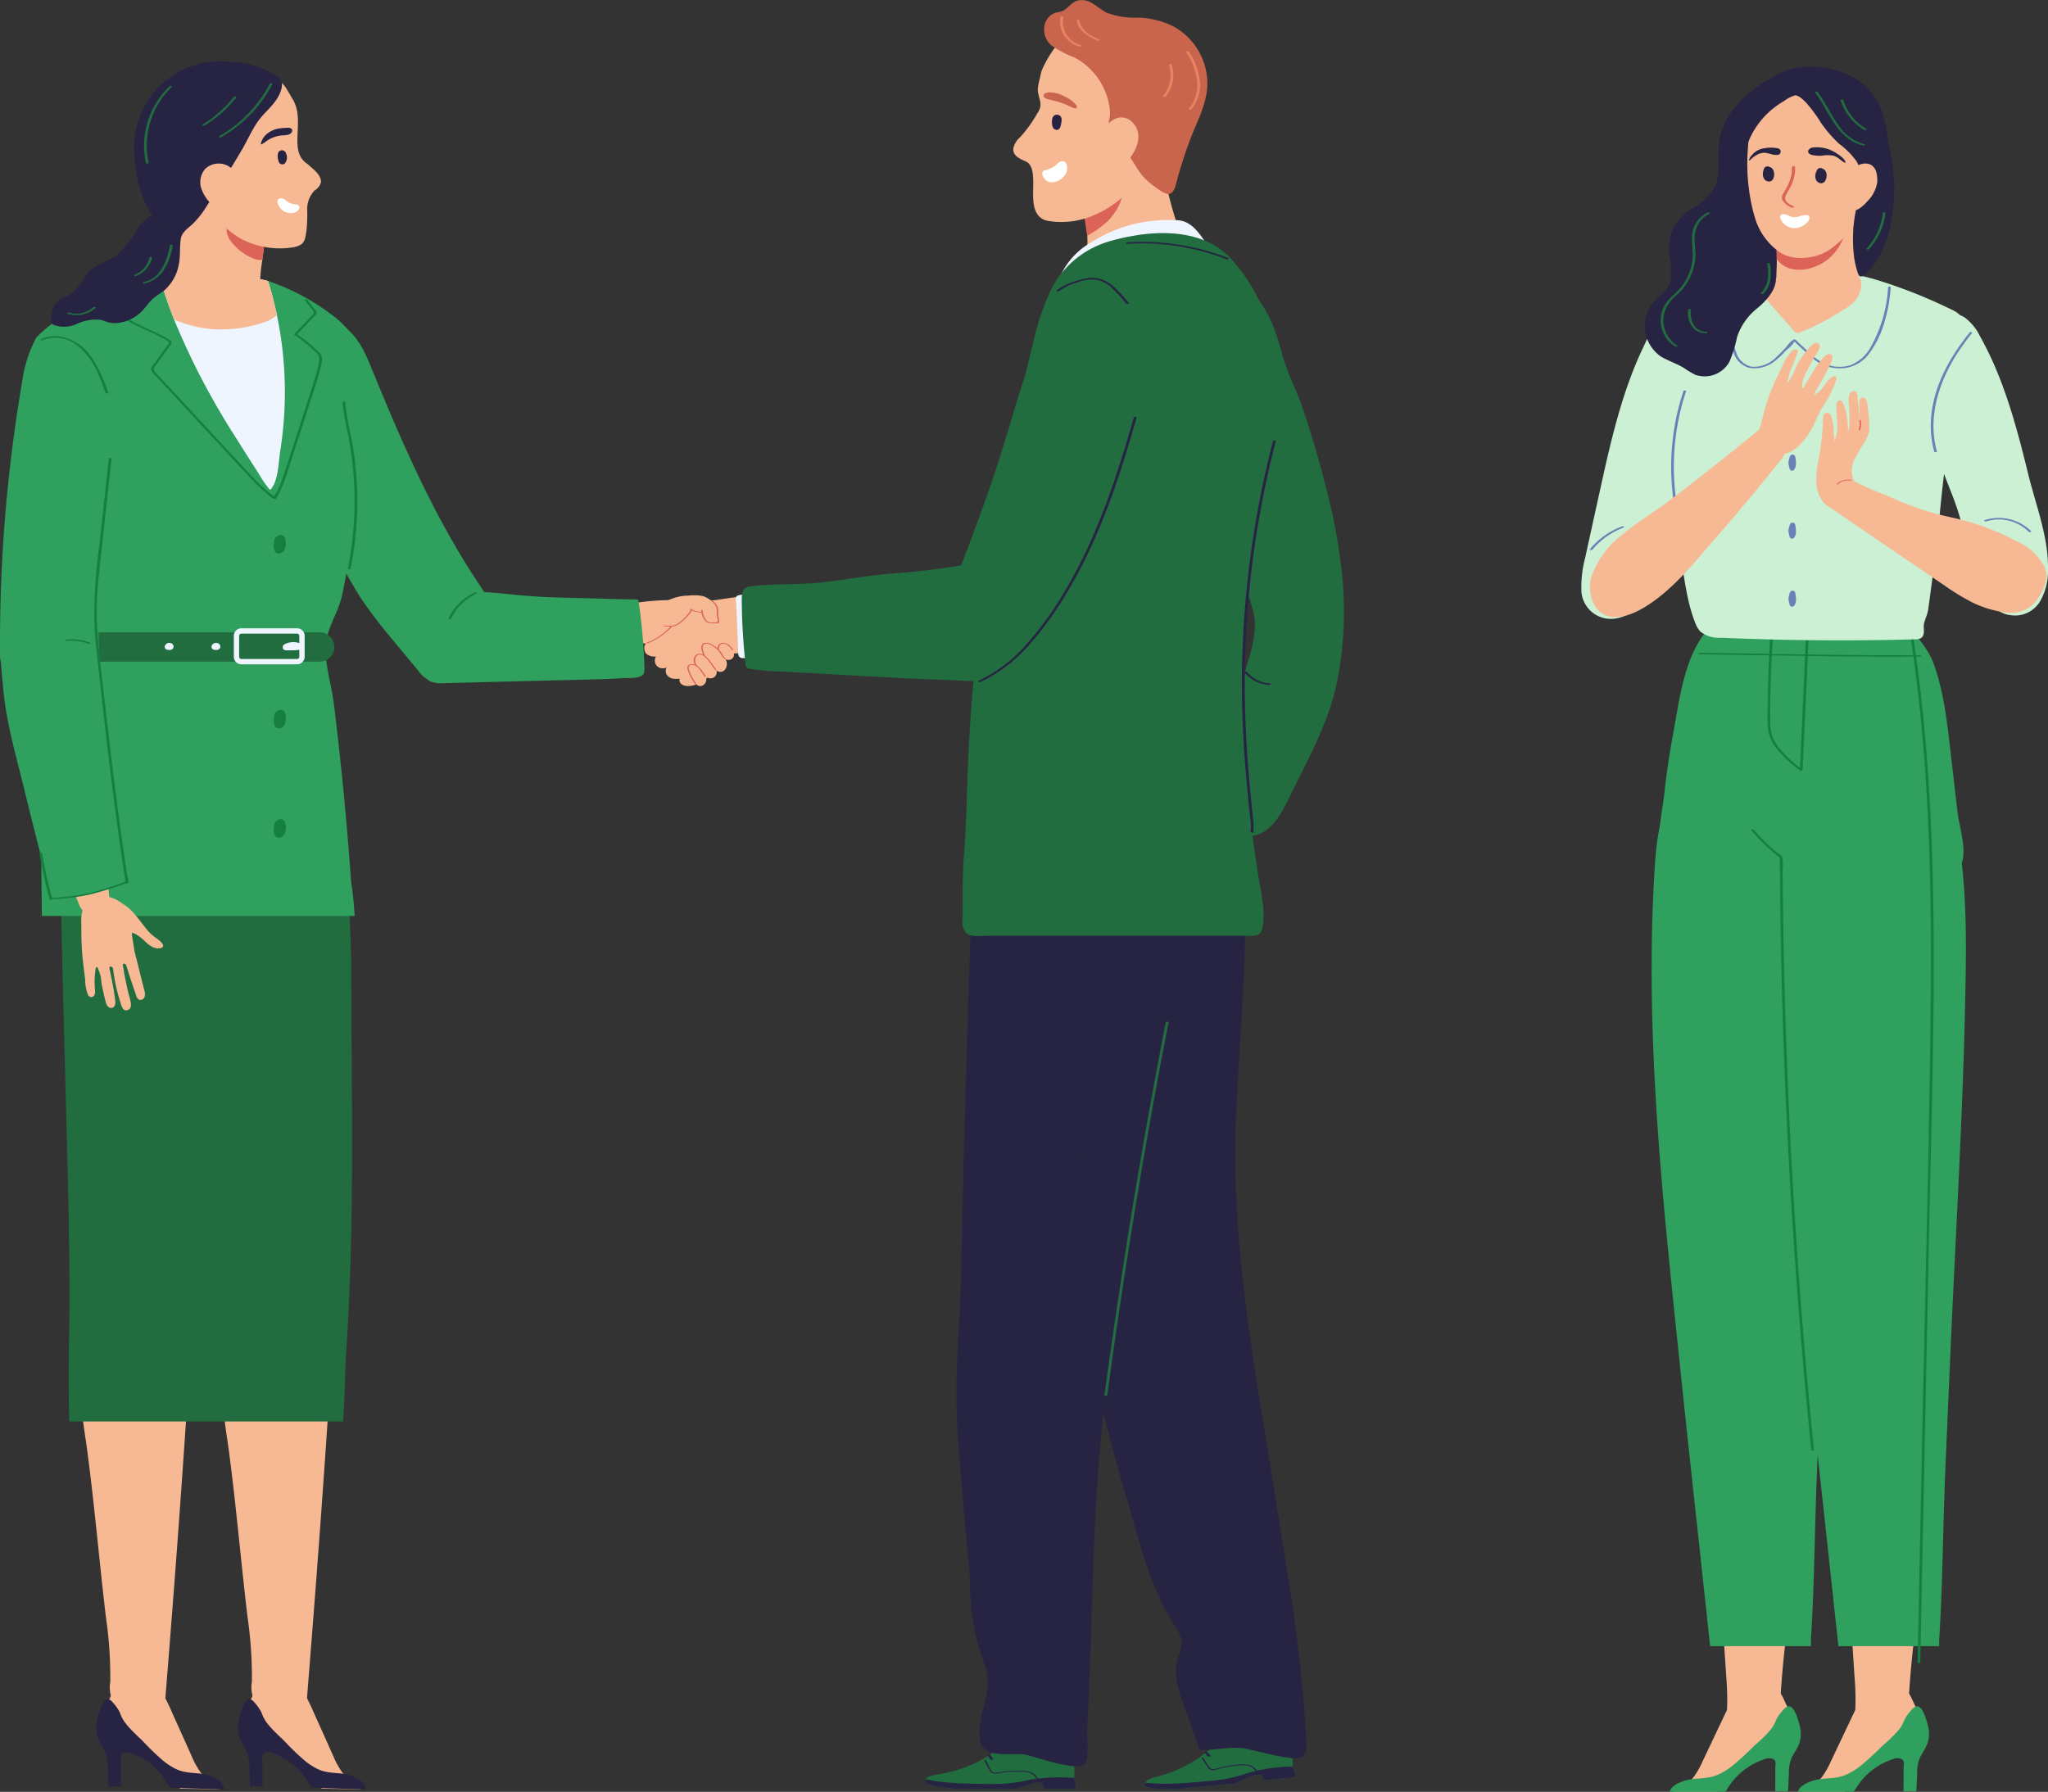 <svg xmlns="http://www.w3.org/2000/svg" width="276.202" height="241.707"><rect width="100%" height="100%" fill="#333333" stroke="none"/><defs><clipPath id="a"><path fill="none" d="M0 0h62.954v232.707H0z"/></clipPath><clipPath id="b"><path fill="none" d="M0 0h181.248v241.377H0z"/></clipPath></defs><g transform="translate(213.248 9)" clip-path="url(#a)"><path d="M35.425 197.561q.479 5.743.888 11.491.287 4 .538 7.994a36.358 36.358 0 0 1 .064 5.607 2.879 2.879 0 0 0 .158 1.694c.444.789 1.93.607 2.7.644 1.228.055 3.183.425 3.9-.859a4.613 4.613 0 0 0 .4-2.055 137 137 0 0 1 1.711-16.221c1.651-9.915 3.368-19.937 2.669-30.083-.258-3.762-1.082-7.414-1.5-11.136a75.687 75.687 0 0 1-.036-12.059c.237-4.867 2.019-9.6 2.213-14.533a4.4 4.4 0 0 0-.2-1.828 3.115 3.115 0 0 0-1.882-1.661 8.621 8.621 0 0 0-2.551-.395 72.687 72.687 0 0 0-9.056.155c-1.483.115-3.6.877-4.469 2.171a5.7 5.7 0 0 0-.575 3.482l1.049 21.741a32.183 32.183 0 0 0 .286 3.422c.5 3.288 1.408 6.418 1.541 9.724.152 3.786.787 7.614 1.146 11.391s.693 7.541 1.006 11.315" fill="#f7b994"/><path d="M45.396 226.87a5.28 5.28 0 0 1-1.8.738h-.021c-.347.076-.681.137-1.012.191a8.1 8.1 0 0 0-3.064.978 14.594 14.594 0 0 0-3.2 3.112 7.658 7.658 0 0 1-.745.792h-5.835c0-.322.277-.51.675-.58a3.274 3.274 0 0 0 1.794-1.057c.076-.082.152-.17.225-.258a10.725 10.725 0 0 0 1.24-2.149q.844-1.771 1.684-3.546c.34-.716.678-1.433 1.021-2.149l.033-.073c.085-.185.176-.37.268-.562s.192-.4.292-.6q.132-.26.274-.519c.091-.167.185-.337.286-.5a7.18 7.18 0 0 1 1.167-1.524 3.632 3.632 0 0 1 2.757-1.1 4.625 4.625 0 0 1 .763.088c.052.009.106.021.158.033l.043.012c.058.015.112.027.167.046a3.189 3.189 0 0 1 .541.216c.04.021.082.042.125.067a2.593 2.593 0 0 1 .486.349l.036.036a4.057 4.057 0 0 1 .827 1.227c.112.225.213.455.319.68a18.572 18.572 0 0 0 .948 1.764l.094.146c.137.222.277.443.4.668a3.562 3.562 0 0 1 .423 1.117 2.429 2.429 0 0 1-1.374 2.356" fill="#f7b994"/><path d="M45.694 228.079a4.835 4.835 0 0 0-.38 2.013l-.1 2.319c-.018.434-.4.213-.675.222l-1.07.03c0-.568.006-1.132.006-1.7V229.5c0-.452.2-.978-.3-1.22l-.07-.03a1.435 1.435 0 0 0-.854-.015 1.023 1.023 0 0 0-.128.039c-.35.1-.7.267-1 .383a9.061 9.061 0 0 0-4.14 3.7 2.708 2.708 0 0 1-.283.349h-7.486a1.723 1.723 0 0 1 .529-.756 4.311 4.311 0 0 1 1.061-.586 5.153 5.153 0 0 1 1.286-.349l.14-.018c.769-.1 1.553-.106 2.338-.252.091-.015.179-.036.268-.055a5.592 5.592 0 0 0 1.04-.355 9.2 9.2 0 0 0 2.119-1.4c.918-.762 1.781-1.585 2.63-2.435.483-.422.97-.85 1.42-1.305a11.726 11.726 0 0 0 .958-1.072 5.461 5.461 0 0 0 .62-1.187 5.635 5.635 0 0 1 .9-1.248 1.646 1.646 0 0 1 .568-.471l.07-.03c.869-.282 1.465 2.031 1.611 2.647a4.013 4.013 0 0 1-.152 2.547c-.261.589-.635 1.123-.927 1.691m4.181-56.375q-.388 8.73-.76 17.46c-.268 6.148-.328 12.3-.593 18.453a252.251 252.251 0 0 1-.237 4.524c-.012.219-.012.543-.009.926H34.683c-3.2-30.108-6.861-60.379-8.378-90.615-.192-3.8-.067-7.7-.407-11.488-.268-2.963-.392-5.82.675-8.683a12.876 12.876 0 0 1 4.943-6.111 14.365 14.365 0 0 1 14.105-.686c3.757 1.937 4.858 5.893 5.429 9.824 1.024 7.025.876 14.163.724 21.258-.325 15.071-1.228 30.068-1.9 45.139" fill="#2fa05d"/><path d="M18.124 197.561q.479 5.743.888 11.491.287 4 .538 7.994a36.358 36.358 0 0 1 .064 5.607 2.879 2.879 0 0 0 .155 1.694c.444.789 1.93.607 2.7.644 1.228.055 3.183.425 3.9-.859a4.574 4.574 0 0 0 .4-2.056 136.363 136.363 0 0 1 1.711-16.221c1.651-9.915 3.368-19.937 2.669-30.083-.258-3.762-1.082-7.414-1.5-11.136a75.687 75.687 0 0 1-.036-12.059c.237-4.867 2.019-9.6 2.213-14.533a4.4 4.4 0 0 0-.2-1.828 3.129 3.129 0 0 0-1.885-1.661 8.586 8.586 0 0 0-2.547-.395 72.687 72.687 0 0 0-9.056.155c-1.483.115-3.605.877-4.469 2.171a5.7 5.7 0 0 0-.575 3.482l1.051 21.741a33 33 0 0 0 .283 3.422c.5 3.288 1.411 6.418 1.544 9.724.152 3.786.787 7.614 1.146 11.391s.693 7.541 1.006 11.315" fill="#f7b994"/><path d="M28.092 226.87a5.216 5.216 0 0 1-1.794.738h-.021c-.347.076-.681.137-1.012.191a8.1 8.1 0 0 0-3.067.978 14.594 14.594 0 0 0-3.2 3.112 7.343 7.343 0 0 1-.745.792h-5.838c0-.322.277-.51.675-.58a3.3 3.3 0 0 0 1.8-1.057c.076-.082.149-.17.222-.258a10.725 10.725 0 0 0 1.237-2.149q.844-1.771 1.684-3.546c.34-.716.678-1.433 1.021-2.149l.036-.073c.082-.185.173-.37.261-.562s.2-.4.3-.6c.085-.173.179-.346.274-.519s.185-.337.286-.5a7.169 7.169 0 0 1 1.164-1.524 3.627 3.627 0 0 1 2.757-1.1 4.588 4.588 0 0 1 .763.088c.055.009.106.021.158.033l.043.012c.058.015.112.027.17.046a3.158 3.158 0 0 1 .538.216c.043.021.085.042.128.067a2.478 2.478 0 0 1 .483.349l.043.036a4.222 4.222 0 0 1 .824 1.227c.109.225.21.455.316.68a18.6 18.6 0 0 0 .952 1.764l.094.146c.137.222.274.443.4.668a3.489 3.489 0 0 1 .423 1.117 2.429 2.429 0 0 1-1.374 2.356" fill="#f7b994"/><path d="M28.395 228.079a4.835 4.835 0 0 0-.38 2.013c-.033.771-.07 1.545-.1 2.319-.018.434-.4.213-.675.222l-1.07.03c0-.568.006-1.132.006-1.7V229.5c0-.452.2-.978-.3-1.22l-.073-.03a1.424 1.424 0 0 0-.851-.015.887.887 0 0 0-.128.039 10.38 10.38 0 0 0-1 .383 9.061 9.061 0 0 0-4.14 3.7 2.708 2.708 0 0 1-.283.349h-7.487a1.723 1.723 0 0 1 .529-.756 4.348 4.348 0 0 1 1.058-.586 5.211 5.211 0 0 1 1.289-.344l.14-.018c.769-.1 1.553-.106 2.338-.252.091-.015.179-.036.268-.055a5.592 5.592 0 0 0 1.04-.355 9.2 9.2 0 0 0 2.119-1.4c.918-.762 1.781-1.585 2.63-2.435.483-.422.967-.85 1.42-1.305a11.726 11.726 0 0 0 .958-1.072 5.461 5.461 0 0 0 .62-1.187 5.635 5.635 0 0 1 .9-1.248 1.619 1.619 0 0 1 .572-.473.488.488 0 0 1 .07-.03c.869-.282 1.465 2.031 1.611 2.647a4.013 4.013 0 0 1-.152 2.547c-.261.589-.635 1.123-.927 1.691m4.178-56.378q-.388 8.73-.76 17.46c-.268 6.148-.328 12.3-.593 18.453a252.251 252.251 0 0 1-.237 4.524c-.012.219-.012.543-.009.926h-13.59c-1.316-12.359-2.7-24.713-3.988-37.075-2.296-22.073-4.823-44.375-3.564-66.577.283-4.97.644-12.016 5.855-14.406a15.459 15.459 0 0 1 12.631.474c6.022 3.1 6.667 9.748 6.788 16.367.152 8.431-.331 16.856-.815 25.271-.66 11.522-1.207 23.052-1.721 34.583" fill="#2fa05d"/><path d="M32.647 107.534c-3.38-.076-6.758-.167-10.138-.225-2.555-.041-11.228 2.15-11.862-1.283-.453-2.4.307-5.635.572-8.054q.442-4.039 1.189-8.036c.83-4.484 1.45-10.113 4.441-13.759 1.748-2.134 4.484-1.831 6.943-1.819.143 0 .295 0 .441-.009a70.052 70.052 0 0 1 8.489.419c1.292.085 2.654.085 4.031.049l.328-.009c1.547-.052 3.061-.856 4.618-.507 2.25.5 4.976 3.95 5.758 6.032 1.465 3.907 1.9 8.161 2.374 12.277l.93 8.039c.252 2.159 2.076 7.368-.836 7.96-2.69.543-5.381-.811-8.025-.868q-4.624-.1-9.251-.206" fill="#2fa05d"/><path d="M47.181 102.687c-.331-7.73-.952-15.453-2.019-23.116h.517c.216 0 .219-.2 0-.2h-.544q-.529-3.775-1.2-7.526c-.024-.14-.383-.124-.359 0 .453 2.5.848 5.012 1.2 7.526-3.56.024-7.123 0-10.682-.039q-1.765-.023-3.529-.052c.015-.3.027-.6.043-.893l.2-4.663c.006-.134-.356-.137-.362 0q-.119 2.778-.24 5.553-2.243-.036-4.484-.067.123-2.514.307-5.021c.009-.134-.35-.14-.359 0q-.187 2.5-.307 5.015l-2.855-.046-6.551-.1c-.219 0-.219.194 0 .2q4.7.077 9.4.149-.1 1.995-.152 4a162.781 162.781 0 0 0-.073 4.584 8.173 8.173 0 0 0 .192 2.016 5.057 5.057 0 0 0 .866 1.752 16.183 16.183 0 0 0 3.329 3.176c.07.055.328.091.334-.049q.369-7.7.708-15.4c2.855.043 5.709.079 8.567.094q2.836.014 5.679-.006c2.18 15.717 2.484 31.644 2.313 47.495-.2 18.8-.717 37.591-1.1 56.384l-.651 31.8c0 .137.359.14.359 0l1.161-56.727c.38-18.6 1.091-37.242.3-55.838M29.707 90.216q-.1 2.181-.207 4.363a17.309 17.309 0 0 1-2.684-2.523 5.748 5.748 0 0 1-1.009-1.655 6.254 6.254 0 0 1-.319-2.092c-.046-2.963.079-5.941.222-8.9l1.824.027c.888.015 1.772.027 2.66.039q-.237 5.374-.486 10.741" fill="#147f3f"/><path d="M28.807 155.176q-.99-15.652-1.392-31.334-.05-1.94-.088-3.886-.082-3.812-.128-7.62-.023-1.908-.036-3.813a7.367 7.367 0 0 0-.021-1.831c-.112-.389-.578-.525-.86-.765a29.718 29.718 0 0 1-1.091-.978 27.506 27.506 0 0 1-1.924-2.022c-.079-.094-.426-.033-.31.1a27.018 27.018 0 0 0 3.7 3.564.232.232 0 0 0 .134.049q.082 15.483.73 30.958.661 15.67 1.906 31.307.7 8.853 1.6 17.691c.012.14.374.131.359 0q-1.578-15.684-2.575-31.419" fill="#147f3f"/><path d="m3.42 74.444.207.027a4.607 4.607 0 0 0 4.228-2.117 49.132 49.132 0 0 0 4.961-11.676q2.025-6.362 3.76-12.812c.6-2.21.948-4.533 1.629-6.709a7.451 7.451 0 0 0-.322-5.589 4.5 4.5 0 0 0-7.244-1.211 11.067 11.067 0 0 0-2.164 3.27c-3.019 6.233-4.526 13.07-6.013 19.834Q1.5 61.831.544 66.203a15.5 15.5 0 0 0-.526 4.311 3.972 3.972 0 0 0 3.402 3.93" fill="#cbf0d3"/><path d="M18.689 9.759a8.889 8.889 0 0 1 2.034-3.844c2.59-3.03 6.016-5.676 10.251-4.927.985.173 1.882.565 2.873.7 1.137.155 2.38 1.363 3.222 2.1a10.165 10.165 0 0 1 2.487 3.443 18.171 18.171 0 0 1 1.368 5.331c.465 3.795.188 7.9-2.015 11.024a10.124 10.124 0 0 0-1.064 1.612 9.384 9.384 0 0 0-.432 3.455 11.55 11.55 0 0 1-2.441 6.634 10.409 10.409 0 0 1-4.91 3.412c-2.2.7-4.925.17-7.2.043-1.067-.061-2.14-.033-3.21-.021-1.517.018-3.013.112-4.526.073a5.05 5.05 0 0 1-3.253-.841 3.173 3.173 0 0 1-.966-2.614 6.441 6.441 0 0 1 .936-2.7 8.093 8.093 0 0 0 .976-2 3.571 3.571 0 0 0 .094-1.171 15.837 15.837 0 0 0-.848-3.129 6.893 6.893 0 0 1 .148-4.13 6.461 6.461 0 0 1 2.736-3.057 8.757 8.757 0 0 0 3.01-2.836c.885-1.7.456-3.695.6-5.529a8.6 8.6 0 0 1 2.012-5.088A14.883 14.883 0 0 1 28.454.505Z" fill="#272443"/><path d="M51.248 39.219q-1.865 10.479-2.891 21.085a281.244 281.244 0 0 1-.979 8.583q-.278 2.145-.575 4.29c-.1.72-.42 1.284-.568 1.943-.14.616.231 1.548-.426 1.964a1.458 1.458 0 0 1-.748.158q-13.11.355-26.226-.213a3.977 3.977 0 0 1-2.793-.856 3.644 3.644 0 0 1-.69-1.214c-1.152-2.948-1.45-6.181-2-9.278l-1.772-9.922a29.189 29.189 0 0 1-.638-5.667c.076-3.746 1.584-7.265 3.231-10.568 1.274-2.547 1.091-5.954 3.675-7.76a8.206 8.206 0 0 1 2.453-1.053c.137-.043.277-.082.416-.121 1.146-.325 2.262-.741 3.377-1.145a27.57 27.57 0 0 1 4.564-1.353 24.231 24.231 0 0 1 8.728.049c.6.115 1.189.255 1.775.413l.325.091a68.8 68.8 0 0 1 10.014 3.9c1.143.531 1.9.887 2.128 2.18a10.433 10.433 0 0 1-.231 3.655l-.149.832" fill="#cbf0d3"/><path d="M37.771 29.268a3.8 3.8 0 0 1-.787 2.259 7.312 7.312 0 0 1-1.781 1.36 32.691 32.691 0 0 1-5.615 2.93.918.918 0 0 1-.5.082.956.956 0 0 1-.48-.355L25.495 32a3.681 3.681 0 0 1-.775-1.148c-.869-2.411 2.459-2.5 3.934-2.76a24.214 24.214 0 0 1 7.241-.181c.806.1 1.52.049 1.8.9a1.785 1.785 0 0 1 .073.455" fill="#f7b994"/><path d="M57.847 73.973a3.928 3.928 0 0 0 4.107-1.979 8.194 8.194 0 0 0 1-4.092c.094-4.411-1.6-8.613-2.639-12.833-1.589-6.462-3.298-12.986-6.572-18.786a6.827 6.827 0 0 0-1.93-2.383 2.621 2.621 0 0 0-2.906-.155 3.769 3.769 0 0 0-1.195 2.638c-.757 5.091-1.031 10.41.228 15.441.76 3.048 2.213 5.8 3.079 8.8.9 3.127 1.453 6.366 2.742 9.372.763 1.779 2.006 3.616 3.912 3.953l.173.027" fill="#cbf0d3"/><path d="M52.394 35.841c-2.821 3.51-5.128 7.666-5.244 12.268a12.988 12.988 0 0 0 .468 3.822c.033.118.389.1.347-.052-1.24-4.439.179-9.081 2.547-12.879a32.015 32.015 0 0 1 2.192-3.06c.112-.137-.234-.2-.31-.1m-38.605 7.916a32.329 32.329 0 0 0-1.365 14.537c.021.14.38.128.362 0a32.345 32.345 0 0 1 .474-11.318 31.812 31.812 0 0 1 .876-3.173c.049-.143-.307-.173-.347-.052m15.118-.055a4.079 4.079 0 0 0-.03-.188.474.474 0 0 0-.1-.261.389.389 0 0 0-.386-.079c-.243.07-.292.331-.334.55a1.441 1.441 0 0 0-.106.553 1.458 1.458 0 0 0 .091.48c.009.049.015.1.027.143s.018.085.03.128l.009.046.018.033a.365.365 0 0 0 .067.109.343.343 0 0 0 .319.091.426.426 0 0 0 .274-.228 1.3 1.3 0 0 0 .173-.607 3.021 3.021 0 0 0-.052-.759v-.009m0 9.175a4.079 4.079 0 0 0-.03-.188.492.492 0 0 0-.1-.264.4.4 0 0 0-.386-.076c-.243.07-.292.331-.334.55a1.43 1.43 0 0 0-.106.553 1.458 1.458 0 0 0 .091.48c.009.049.015.1.027.143s.018.085.03.128l.009.046.018.033a.365.365 0 0 0 .067.109.351.351 0 0 0 .319.091.426.426 0 0 0 .274-.228 1.3 1.3 0 0 0 .173-.61 3.007 3.007 0 0 0-.052-.756v-.009m0 9.179c-.009-.064-.018-.128-.03-.188a.492.492 0 0 0-.1-.264.4.4 0 0 0-.386-.076c-.243.07-.292.331-.334.55a1.43 1.43 0 0 0-.106.553 1.458 1.458 0 0 0 .091.48c.009.049.015.1.027.143s.018.085.03.128l.009.046.018.033a.407.407 0 0 0 .067.109.351.351 0 0 0 .319.091.422.422 0 0 0 .274-.231 1.278 1.278 0 0 0 .173-.607 3.007 3.007 0 0 0-.052-.756v-.009m0 9.176a4.079 4.079 0 0 0-.03-.188.492.492 0 0 0-.1-.264.4.4 0 0 0-.386-.076c-.243.07-.292.331-.334.55a1.43 1.43 0 0 0-.1.549 1.458 1.458 0 0 0 .091.48c.009.049.015.1.027.143s.018.085.03.128l.009.046.018.033a.365.365 0 0 0 .067.109.351.351 0 0 0 .319.091.426.426 0 0 0 .274-.228 1.3 1.3 0 0 0 .173-.61 3.007 3.007 0 0 0-.052-.756v-.009M5.476 62.02a10.277 10.277 0 0 0-4.308 3.069c-.079.109.271.161.347.052a10.081 10.081 0 0 1 4.216-2.981c.073-.033.055-.1 0-.14a.281.281 0 0 0-.255 0m55.189.619a6.213 6.213 0 0 0-6.235-1.479c-.225.076.046.216.182.173a5.7 5.7 0 0 1 5.742 1.406c.085.088.432.024.31-.1M41.386 29.75a18.311 18.311 0 0 1-2.3 7.991 5.32 5.32 0 0 1-2.867 2.55 4.961 4.961 0 0 1-3.569-.319 7.652 7.652 0 0 1-1.8-1.33q-.98-.9-1.946-1.819c-.082-.079-.38-.027-.331.07-.386.149-.7.671-.945.938a19.285 19.285 0 0 1-1.4 1.421 4.152 4.152 0 0 1-3.265 1.211 2.8 2.8 0 0 1-2.088-2.022 12.929 12.929 0 0 1-.724-3.558 15.7 15.7 0 0 1 .24-4.217c.024-.121-.331-.14-.359 0a15.7 15.7 0 0 0-.249 4.132 13.111 13.111 0 0 0 .745 3.695 3.1 3.1 0 0 0 2.073 2.113 4.284 4.284 0 0 0 3.356-.783 9.986 9.986 0 0 0 1.494-1.378c.359-.389 1.1-.85 1.283-1.394q.834.792 1.678 1.57a9.178 9.178 0 0 0 1.715 1.351 5.666 5.666 0 0 0 3.618.647 4.9 4.9 0 0 0 3.143-2 13.1 13.1 0 0 0 1.949-3.959 22.241 22.241 0 0 0 .912-4.906c.012-.131-.347-.14-.359 0" fill="#6981b7"/><path d="M33.622 55.766c-.772.528-1.605 1.318-1.4 2.231a2.537 2.537 0 0 0 1.2 1.363q7.761 5.319 15.552 10.6a29.434 29.434 0 0 0 3.948 2.388 14.959 14.959 0 0 0 4.3 1.275 4.363 4.363 0 0 0 4.505-2.095c.751-1.242 1.347-2.6.781-4.014a7.563 7.563 0 0 0-3.709-3.457 33.233 33.233 0 0 0-7.484-2.927c-1.356-.346-2.733-.61-4.077-.99a48.221 48.221 0 0 1-6.116-2.338 36.41 36.41 0 0 1-4.466-1.967 2.359 2.359 0 0 0-3.034-.07" fill="#f7b994"/><path d="M37.067 52.541c.435-.829 1.018-1.6 1.438-2.438a3.253 3.253 0 0 0 .325-.893 4.047 4.047 0 0 0 .015-.959c-.043-.713-.085-1.427-.188-2.137-.049-.319-.07-1.664-.76-1.466a.535.535 0 0 0-.347.334 1.279 1.279 0 0 0-.046.455c.015.723.033 1.448.049 2.174l-.3-3.188a.993.993 0 0 0-.128-.471.493.493 0 0 0-.474-.219.528.528 0 0 0-.307.2c-.474.589-.225 1.557-.2 2.219.03.847.049 1.7.006 2.55a.479.479 0 0 1-.155.389l-.046-.622a9.939 9.939 0 0 0-.344-2.271c-.085-.273-.386-1.621-1-1.06a.773.773 0 0 0-.192.574c-.024.8.085 1.6.119 2.4a5.391 5.391 0 0 1-.344 2.368c-.258-1.117-.027-2.307-.5-3.376a.809.809 0 0 0-.207-.3.506.506 0 0 0-.8.231 1.345 1.345 0 0 0-.064.528 35.571 35.571 0 0 1-.7 5.926 10.69 10.69 0 0 0-.179 2.981 3.6 3.6 0 0 0 1.036 2.255 2.474 2.474 0 0 0 2.271.036 3.133 3.133 0 0 0 1.429-1.168 2.649 2.649 0 0 0 .416-1.2c.04-.428-.143-.619-.274-1a3.542 3.542 0 0 1 .358-2.668l.091-.179" fill="#f7b994"/><path d="M37.692 47.69c-.012-.058-.192-.055-.179 0a2.562 2.562 0 0 1-.082 1.3c-.018.064.158.076.173.024a2.561 2.561 0 0 0 .088-1.327m-1.28 8.06a2.17 2.17 0 0 0-1.943.543c-.061.061.109.094.155.052a1.924 1.924 0 0 1 1.739-.5c.088.021.167-.07.049-.094" fill="#db6357"/><path d="M23.97 49.348a2.5 2.5 0 0 0 1.338 2.4 3.2 3.2 0 0 0 2.1.483 4.527 4.527 0 0 0 2.082-1.233 7.291 7.291 0 0 0 .733-.829 10.735 10.735 0 0 0 .869-1.339c.468-.859.815-1.779 1.283-2.638a16.145 16.145 0 0 0 2.016-3.914c.04-.173.052-.389-.094-.486a.407.407 0 0 0-.423.046 3.6 3.6 0 0 0-.982 1 4.118 4.118 0 0 1-1.438 1.427 1.587 1.587 0 0 1 .3-.759 37.494 37.494 0 0 0 1.778-3.248 2.6 2.6 0 0 0 .359-1.017.5.5 0 0 0-.2-.416c-.255-.176-.6.015-.833.222a8.328 8.328 0 0 0-1.365 1.752q-.789 1.243-1.517 2.526c-.392.161-.058-1.1-.015-1.217a23.877 23.877 0 0 1 2-3.749 1.478 1.478 0 0 0 .21-.525.528.528 0 0 0-.192-.507c-.407-.285-.9.237-1.155.507a11.692 11.692 0 0 0-1.681 2.323 13.962 13.962 0 0 1-1.316 2.541c.091-1.475.982-2.778 1.35-4.211a.324.324 0 0 0-.015-.267.257.257 0 0 0-.207-.088.948.948 0 0 0-.657.361 7.682 7.682 0 0 0-1.3 2.131c-.623 1.324-1.249 2.65-1.745 4.026-.492 1.358-.776 2.761-1.176 4.142a3.2 3.2 0 0 0-.109.556" fill="#f7b994"/><path d="M5.612 63.052c1.988-1.645 4.292-3.024 6.244-4.5q6.379-4.823 12.534-9.931c1.316-1.1 1.985.379 2.918 1.263 1.055 1 .258 2.341-.5 3.291q-4.331 5.448-8.918 10.682c-2.924 3.34-5.639 6.843-9.469 9.126-1.7 1.011-3.885 1.806-5.572.783-1.539-.932-1.983-3.431-1.466-5.02a12.489 12.489 0 0 1 4.229-5.689m20.766-36.892c.012 1-.112 1.931-.033 2.851a4.631 4.631 0 0 0 .492 1.767 9.725 9.725 0 0 0 1.721 2.2c1.079 1.132 1.809.513 2.924-.173l3.915-2.414a11.358 11.358 0 0 0 1.1-.738 2.388 2.388 0 0 0 .958-1.336 6.357 6.357 0 0 0-.268-2.04 43 43 0 0 1-.48-6.415 1.189 1.189 0 0 0-.749-1.235c-.535-.213-1.058.085-1.605.079l-5.18-.018c-.994-.006-2.794-.407-2.848 1.239-.006.121-.009.24-.012.361l.061 5.662v.209" fill="#f7b994"/><path d="m26.314 20.29.061 5.665a3.549 3.549 0 0 0 1.5 1.175 4.948 4.948 0 0 0 3 .058 6.542 6.542 0 0 0 4.432-4.014 1.975 1.975 0 0 0-1.292-2.82 8.166 8.166 0 0 0-3.539-.6c-.915.027-1.775.34-2.654.392-.176.009-.35.012-.52.018a3.473 3.473 0 0 0-.994.121" fill="#db6357"/><path d="M25.411 3.368a7.822 7.822 0 0 1 6.402-1.858 10.246 10.246 0 0 1 5.767 3.185c2.463 2.72 2.958 6.154 2.274 9.641a18.892 18.892 0 0 1-2.164 5.665 13.62 13.62 0 0 1-4.3 4.745c-1.827 1.2-5.022 1.564-6.867.094a8.617 8.617 0 0 1-2.855-3.768 16.245 16.245 0 0 1-.514-1.694 26.387 26.387 0 0 1-.663-8.464c.143-2.556.705-5.474 2.63-7.289a3.811 3.811 0 0 1 .292-.255" fill="#f7b994"/><path d="M20.307 13.586a68.267 68.267 0 0 1-1.538 6.74 5.669 5.669 0 0 1-3.122 3.075c-1.316.628-2.952.674-3.453 2.362-.319 1.072.109 2.259-.225 3.324-.392 1.251-1.687 1.955-2.5 2.978a5.055 5.055 0 0 0 1.222 6.989c1 .619 2.152.965 3.159 1.579a12.6 12.6 0 0 0 1.514.914 3.816 3.816 0 0 0 4.624-1.743 17.906 17.906 0 0 0 1.031-3.327 8.212 8.212 0 0 1 2.669-3.847c1.237-1.014 2.748-2.59 2.56-4.341a4.358 4.358 0 0 0-.617-1.57 7.054 7.054 0 0 0-1.167-1.682 7.518 7.518 0 0 1-1.995-2.936 15.772 15.772 0 0 1-.924-3.965 18.187 18.187 0 0 1 1.015-8.051 11.1 11.1 0 0 1 4.761-5.431 4.665 4.665 0 0 1 1.52-.789c.48-.027 1.079.58 1.4.89a18.5 18.5 0 0 1 2.106 2.826 17.635 17.635 0 0 0 2.447 2.826 10.685 10.685 0 0 1 2.353 2.369c1.128 1.979.286 4.472-.091 6.539a19.626 19.626 0 0 0-.243 6.442 12.393 12.393 0 0 0 .489 2.061c.076.228.219.5.459.483a.53.53 0 0 0 .274-.128c1.9-1.357 3.073-4.117 3.6-6.327a30.266 30.266 0 0 0 .6-5.638 27.522 27.522 0 0 0-.763-5.647 32.486 32.486 0 0 0-.669-3.795 8.731 8.731 0 0 0-4.84-5.726c-2.8-1.2-6.512-1.512-9.311-.128a13.044 13.044 0 0 0-2.739 2.025 7.157 7.157 0 0 0-1.234 1.284 8.538 8.538 0 0 0-1.176 4.329 50.185 50.185 0 0 1-1.2 5.034" fill="#272443"/><path d="M28.633 13.383h.033c.325.058.155.92.122 1.142a5.56 5.56 0 0 1-.4 1.348c-.237.543-.587 1.026-.827 1.564-.3.671.5 1.142 1.012 1.36.268.115.024.279-.173.194a2.374 2.374 0 0 1-1.283-1.05.851.851 0 0 1 .088-.744c.155-.3.34-.58.5-.88a6.644 6.644 0 0 0 .556-1.39 4.466 4.466 0 0 0 .14-.75c.021-.216-.049-.546.094-.726a.186.186 0 0 1 .143-.07" fill="#db6357"/><path d="m22.87 12.503-.049.043c-.027.024-.137.137-.17.088a.151.151 0 0 1 0-.131 1.657 1.657 0 0 1 .413-.625 2.582 2.582 0 0 1 1.226-.793 5.164 5.164 0 0 1 1.754-.146c.316.021 1.018.061.824.683a.454.454 0 0 1-.465.273 2.339 2.339 0 0 1-.678-.067 5.319 5.319 0 0 0-.952-.219 2.014 2.014 0 0 0-.955.213 3.524 3.524 0 0 0-.675.44c-.091.076-.179.161-.271.24m12.795.429c-.1-.534-.958-1.084-1.377-1.342a4.755 4.755 0 0 0-3.1-.686c-.4.055-.848.489-.4.853a1.034 1.034 0 0 0 .462.176 5.159 5.159 0 0 0 1.186.073 4.468 4.468 0 0 1 1.62.009 2.989 2.989 0 0 1 .851.495c.195.14.514.468.754.422m-3.741.85a.511.511 0 0 1 .6-.039.787.787 0 0 1 .426.325 1.17 1.17 0 0 1 .14.759 1.282 1.282 0 0 1-.249.665.625.625 0 0 1-.705.188l-.032-.017a.7.7 0 0 1-.106-.055c-.024-.015-.052-.027-.073-.043a.614.614 0 0 1-.137-.115 1.134 1.134 0 0 1-.21-.82 1.484 1.484 0 0 1 .134-.489 1.03 1.03 0 0 1 .213-.358m-7.178-.176a.508.508 0 0 1 .6-.106.789.789 0 0 1 .456.279 1.176 1.176 0 0 1 .222.738 1.306 1.306 0 0 1-.179.689.63.63 0 0 1-.684.261l-.033-.012a.715.715 0 0 1-.112-.043c-.024-.012-.052-.021-.076-.036a.571.571 0 0 1-.149-.1 1.138 1.138 0 0 1-.292-.792 1.5 1.5 0 0 1 .082-.5.945.945 0 0 1 .173-.379" fill="#272443"/><path d="M26.943 20.642c-.146-.325-.192-.713.283-.744a1.634 1.634 0 0 1 .711.17 2.571 2.571 0 0 0 .7.231 2.057 2.057 0 0 0 .845-.131 2.749 2.749 0 0 1 .842-.167c.7.021.492.713.155 1a2.483 2.483 0 0 1-1.784.777 2.111 2.111 0 0 1-1.645-.936 2.047 2.047 0 0 1-.106-.2" fill="#fff"/><path d="M36.549 13.997a2.145 2.145 0 0 1 1.353-.893 1.872 1.872 0 0 1 1.043.064 1.6 1.6 0 0 1 .851 1.044 4.86 4.86 0 0 1 .131 1.378 4.706 4.706 0 0 1-1.417 2.647 4.455 4.455 0 0 1-1.094.947c-1.778.99-1.936-1.433-1.806-2.632a5.452 5.452 0 0 1 .939-2.556" fill="#f7b994"/><path d="M38.146 10.439a6.186 6.186 0 0 1-3.566-2.708c-.979-1.387-1.663-2.957-2.693-4.311-.079-.1-.426-.052-.347.052 1.59 2.092 2.432 4.8 4.666 6.354a5.04 5.04 0 0 0 1.845.8c.173.036.328-.143.094-.191m.308-2.042a6.91 6.91 0 0 1-3.1-3.889c-.04-.118-.392-.094-.35.052a7.1 7.1 0 0 0 3.2 3.977c.106.064.432-.036.252-.14m-21.17 11.296a.28.28 0 0 0-.255 0 3.757 3.757 0 0 0-2.068 2.923 15.2 15.2 0 0 0 .082 2.38 7.321 7.321 0 0 1-.237 2.119 7.431 7.431 0 0 1-2.177 3.519 6.424 6.424 0 0 0-1.4 1.6 4.144 4.144 0 0 0 1.45 5.516c.106.07.429-.027.255-.14a4.049 4.049 0 0 1-1.854-3.2 4.119 4.119 0 0 1 .4-1.934 5.444 5.444 0 0 1 1.341-1.636 7.708 7.708 0 0 0 2.189-3.218 7.221 7.221 0 0 0 .385-1.912c.046-.738-.067-1.469-.094-2.207a4.049 4.049 0 0 1 .456-2.231 3.562 3.562 0 0 1 1.526-1.439c.073-.036.055-.1 0-.14m-.278 16.121c-.03-.076-.158-.073-.222-.07a1.836 1.836 0 0 1-1.59-.9 3.286 3.286 0 0 1-.413-2.055c.012-.131-.347-.14-.359 0a3.258 3.258 0 0 0 .55 2.283 2.192 2.192 0 0 0 1.909.868c.058 0 .152-.049.125-.121m8.448-9.225c-.018-.14-.377-.128-.359 0a6.785 6.785 0 0 1 .058 2.189 3.58 3.58 0 0 1-.9 1.746c-.116.128.228.191.313.1a3.738 3.738 0 0 0 .915-1.718 6.45 6.45 0 0 0-.03-2.316m15.226-6.853a8.491 8.491 0 0 1-2.186 4.782c-.119.128.225.191.31.1a8.639 8.639 0 0 0 2.237-4.882c.012-.131-.347-.14-.362 0" fill="#216d40"/></g><g clip-path="url(#b)"><path d="M85.715 81.331c.176-.036.353-.064.529-.085a34.561 34.561 0 0 1 4.338-.3 1.02 1.02 0 0 1 .517.091c.213.128.271.386.456.531a2.668 2.668 0 0 0 .623.27 3.9 3.9 0 0 1 1.407 1.014 6.591 6.591 0 0 1 .8 1.248 22.453 22.453 0 0 0 1.456 2.474c.556.78 1.812 1.145.872 2.077-.833.82-1.806 1.466-2.675 2.241-.258.231-.483.6-.854.647-.426.046-1-.373-1.344-.586a17.923 17.923 0 0 1-3.1-2.757 5.452 5.452 0 0 0-1.5-1.309 12.952 12.952 0 0 0-2.289-.416 1.142 1.142 0 0 1-.657-.273 1.1 1.1 0 0 1-.228-.677 14.875 14.875 0 0 1-.073-1.725 2.7 2.7 0 0 1 .59-1.937 2.231 2.231 0 0 1 1.128-.525" fill="#f7b994"/><path d="M94.4 92.109a7.076 7.076 0 0 0 1.088-.765 17.671 17.671 0 0 0 2.465-2.465c.438-.534.474-.713 1.158-.735a8.006 8.006 0 0 0 1.778-.255.561.561 0 0 0 .35-.194.576.576 0 0 0 .055-.352 40.687 40.687 0 0 0-.921-6.5.508.508 0 0 0-.216-.373.5.5 0 0 0-.292-.015l-3.326.483c-.979.143-1.97.061-2.961.128-.362.024-1.809-.039-1.921.383-.082.3.526.51.553.893.033.48-.371.874-.651 1.217a11.867 11.867 0 0 1-1.043 1.132 12.223 12.223 0 0 1-2.512 1.856 1.705 1.705 0 0 1-.474.2 1.95 1.95 0 0 0-.353.064c-.426.164-.307 1.035-.073 1.312a1.082 1.082 0 0 0 .4.282 1.485 1.485 0 0 0 .97.134 1.1 1.1 0 0 0 .058 1.224 1.064 1.064 0 0 0 .7.383c.152.018.587 0 .687-.146a.988.988 0 0 0 .2 1.245 1.365 1.365 0 0 0 .851.325c.088.006.654.036.7-.07a.719.719 0 0 0 .295.832 1.509 1.509 0 0 0 .915.206 3.325 3.325 0 0 0 1.514-.425" fill="#f7b994"/><path d="M88.897 82.472a1.085 1.085 0 0 1 .027-.343 1.674 1.674 0 0 1 .772-.932 6.446 6.446 0 0 1 3.14-.85 6.671 6.671 0 0 1 1.936.055 3.715 3.715 0 0 1 1.614 1.069c.59.531.271 1.491.535 2.216a.293.293 0 0 1 .031.167c-.03.1-.155.124-.258.131a1.706 1.706 0 0 1-1.452-.331c-.207-.231-.274-.562-.486-.789a1.613 1.613 0 0 0-.572-.346c-.313-.137-.714-.258-.967-.027a9.477 9.477 0 0 1-1.9 1.773c-.942.486-1.642-.34-2.146-1.063a1.467 1.467 0 0 1-.274-.732m5.858 4.377a.8.8 0 0 1 .5-.128 1.883 1.883 0 0 1 1.046.44 7.185 7.185 0 0 1 1.4 1.585 1.219 1.219 0 0 1 0 1.667c-1.018.908-2.14-1.145-2.554-1.81a4.682 4.682 0 0 1-.489-1.026.747.747 0 0 1-.033-.565.422.422 0 0 1 .137-.164" fill="#f7b994"/><path d="M98.281 89.023a.778.778 0 0 1-.167-.006 1.841 1.841 0 0 1-1.322-1.509.807.807 0 0 1 .14-.589.822.822 0 0 1 .964-.173 2.013 2.013 0 0 1 .766.707 1.147 1.147 0 0 1 .3 1.057.752.752 0 0 1-.684.513M95.6 91.48a1.892 1.892 0 0 1-.742-.483 4.827 4.827 0 0 1-1.131-1.712.888.888 0 0 1-.009-.726.717.717 0 0 1 .644-.343 1.265 1.265 0 0 1 .708.267 5.939 5.939 0 0 1 .705.756 6.7 6.7 0 0 1 .69.884.844.844 0 0 1-.866 1.357" fill="#f7b994"/><path d="M95.12 92.136a.877.877 0 0 1-.416.361.712.712 0 0 1-.654-.07.934.934 0 0 1-.195-.185 5.363 5.363 0 0 1-.955-1.488 1.512 1.512 0 0 1-.137-.513c-.027-.853 1.049-.571 1.435-.2.283.27.492.6.745.887a.991.991 0 0 1 .231 1.105.7.7 0 0 1-.055.106" fill="#f7b994"/><path d="M87.238 86.692a8.685 8.685 0 0 0 3.186-2.159 5.92 5.92 0 0 1-.836-.058c-.112-.015-.1-.118.012-.106a3.863 3.863 0 0 0 1.107.033 2.149 2.149 0 0 0 .952-.465 7.033 7.033 0 0 0 1.48-1.594.119.119 0 0 1 .106-.024l-.058-.024c-.052.009-.122 0-.137-.043l-.024-.052c-.036-.079.137-.052.164-.036a3.9 3.9 0 0 0 1.4.376c-.012-.076-.024-.152-.03-.228s.185-.055.192.018a2.559 2.559 0 0 0 .344 1.1 1.233 1.233 0 0 0 .4.465 1.313 1.313 0 0 0 .641.079c.246 0 .727.064.66-.325l-.064-.328a4.547 4.547 0 0 1-.079-.607 4.334 4.334 0 0 0 0-.659 1.814 1.814 0 0 0-.705-.956c-.085-.073.088-.106.14-.061a2.037 2.037 0 0 1 .736.941 2.723 2.723 0 0 1 .021.686 4.417 4.417 0 0 0 .1.8c.052.261.128.61-.246.613h-.432a2.863 2.863 0 0 1-.7-.033.873.873 0 0 1-.5-.361 2.564 2.564 0 0 1-.462-1.038 5.21 5.21 0 0 1-1.3-.295.031.031 0 0 1 0 .039 7.023 7.023 0 0 1-1.6 1.688 2.252 2.252 0 0 1-.991.431h-.052a9.152 9.152 0 0 1-3.353 2.28c-.076.021-.207-.064-.088-.1m6.071 2.891a1.151 1.151 0 0 1 .432.07 1.129 1.129 0 0 1-.164-.759.84.84 0 0 1 .511-.65.93.93 0 0 1 .757.052 4.429 4.429 0 0 1-.158-.48 1.852 1.852 0 0 1-.091-.543.589.589 0 0 1 .62-.553 1.768 1.768 0 0 1 1.012.331 4.7 4.7 0 0 1 .55.419.741.741 0 0 1 .076-.337.784.784 0 0 1 .635-.419 1.239 1.239 0 0 1 .812.285 2.134 2.134 0 0 1 .587.647c.033.061-.152.07-.188.009a1.74 1.74 0 0 0-.948-.811.6.6 0 0 0-.572.137.674.674 0 0 0-.17.252.74.74 0 0 0-.046.285.065.065 0 0 1 .036.024l.006.009a.036.036 0 0 1 .006.043.088.088 0 0 1-.052.043c.061.061.122.124.179.188.277.31.4.738.73 1.011.085.07-.091.1-.143.058a2.7 2.7 0 0 1-.52-.7 3.126 3.126 0 0 0-.727-.783 2.481 2.481 0 0 0-.918-.543c-.325-.085-.727-.03-.775.367a1.537 1.537 0 0 0 .082.574 4.934 4.934 0 0 0 .2.586.032.032 0 0 1-.009.036 3.971 3.971 0 0 1 .73.774q.433.551.827 1.136c.052.076-.131.091-.17.036-.243-.364-.5-.717-.769-1.063a3.169 3.169 0 0 0-.879-.908.745.745 0 0 0-.6-.067.7.7 0 0 0-.371.376 1.078 1.078 0 0 0 .2 1.072v.006a2 2 0 0 1 .3.231 6.634 6.634 0 0 1 .872 1.211c.052.079-.134.091-.17.036-.2-.31-.4-.632-.62-.926a1.527 1.527 0 0 0-.909-.644.6.6 0 0 0-.453.088.427.427 0 0 0-.122.486 5.194 5.194 0 0 0 .4.981 6.915 6.915 0 0 0 .657 1.06c.055.076-.131.091-.17.036a7.183 7.183 0 0 1-.654-1.047 6.325 6.325 0 0 1-.258-.568 2.257 2.257 0 0 1-.19-.585c-.04-.358.28-.553.6-.565" fill="#db6357"/><path d="M15.112 34.805c-1.137.641-2.444 1.038-3.3 2.01a25.444 25.444 0 0 1-1.763 2.465c-.833.738-2.107.959-2.706 1.895a3.343 3.343 0 0 0-.4 1.208 17.43 17.43 0 0 1-.45 3.425 26.635 26.635 0 0 1-1.64 2.815 7.285 7.285 0 0 0-.547 5.72 6.491 6.491 0 0 0 4.013 4.056 8.864 8.864 0 0 0 5.442-.246c1.547-.5 3.013-1.217 4.508-1.846a25.26 25.26 0 0 0 4-1.6 5.44 5.44 0 0 0 2.184-2.262 5.9 5.9 0 0 0 .149-3.437 14.221 14.221 0 0 1-.453-3.455c.134-2.122 1.553-4.041 1.514-6.169-.03-1.612-.9-3.151-.769-4.761.125-1.506 1.122-2.881 1.034-4.387a2.031 2.031 0 0 0-.475-1.269 2.027 2.027 0 0 0-.982-.55 6.95 6.95 0 0 0-3.222.285 5.241 5.241 0 0 0-2.639 2.08 15.869 15.869 0 0 1-2.757 3.54 6.055 6.055 0 0 1-.739.483" fill="#272443"/><path d="m45.328 173.337-.356 5.93c-1.024 17.048-2.3 34.041-3.675 51.086-.122 1.494-6.165.17-6.755-.5a4.243 4.243 0 0 1-.572-2.969 55.381 55.381 0 0 0-.581-8.711c-.948-7.909-1.608-15.952-2.706-23.8a99.365 99.365 0 0 1-1.126-19.081c.31-5.735 1.006-13.037 4.551-17.625a5.894 5.894 0 0 1 2.11-1.855c2.633-1.205 5.609.328 7.338 2.487a9.429 9.429 0 0 1 2.243 7.193q-.237 3.921-.471 7.845m-19.1-.001-.356 5.93c-1.022 17.048-2.294 34.041-3.674 51.086-.122 1.494-6.168.17-6.755-.5a4.227 4.227 0 0 1-.572-2.969 56.119 56.119 0 0 0-.581-8.711c-.948-7.909-1.608-15.952-2.706-23.8a99.364 99.364 0 0 1-1.127-19.08c.4-7.5 1.629-14.962 2.623-22.425.192-1.412.453-2.969 1.559-3.871a4.218 4.218 0 0 1 2.316-.817 8.024 8.024 0 0 1 5.262 1.4 10.7 10.7 0 0 1 4.025 6.743c.553 2.717.268 5.514.438 8.231a72.74 72.74 0 0 1-.453 8.786" fill="#f7b994"/><path d="m29.56 241.352-.009.018-5.235-.082a6.159 6.159 0 0 1-1.058-1.1 14.406 14.406 0 0 0-3.1-3.191 7.468 7.468 0 0 0-2.97-1 15.85 15.85 0 0 1-.982-.2h-.021a4.961 4.961 0 0 1-1.745-.759 2.523 2.523 0 0 1-1.335-2.414 3.857 3.857 0 0 1 .413-1.145c.125-.231.258-.458.392-.683l.091-.152a19.4 19.4 0 0 0 .921-1.807c.1-.231.2-.468.307-.7a4.219 4.219 0 0 1 .8-1.26l.04-.033a2.342 2.342 0 0 1 .471-.361c.04-.024.079-.046.122-.067a3.036 3.036 0 0 1 .523-.222c.052-.018.106-.033.161-.049l.043-.009a1.428 1.428 0 0 1 .155-.036 4.346 4.346 0 0 1 .739-.091 3.427 3.427 0 0 1 2.672 1.126 7.6 7.6 0 0 1 1.131 1.564c.094.164.188.337.277.51s.179.355.264.534c.1.2.192.41.286.61s.173.386.258.574l.03.076c.334.735.663 1.469.991 2.2.547 1.211 1.088 2.423 1.632 3.634a11.2 11.2 0 0 0 1.2 2.207c.07.091.143.182.219.267a3.145 3.145 0 0 0 1.739 1.081c.5.094.812.392.572.947" fill="#f7b994"/><path d="M30.174 241.215a1.65 1.65 0 0 0-.559-.962 4.115 4.115 0 0 0-1.024-.6 4.806 4.806 0 0 0-1.252-.355 2.07 2.07 0 0 1-.134-.021c-.745-.106-1.508-.109-2.265-.258-.091-.015-.176-.036-.261-.055a5.288 5.288 0 0 1-1.006-.364 8.819 8.819 0 0 1-2.055-1.43c-.891-.78-1.727-1.627-2.551-2.5a27.195 27.195 0 0 1-1.377-1.339 11.3 11.3 0 0 1-.927-1.1 5.4 5.4 0 0 1-.6-1.217 5.81 5.81 0 0 0-.876-1.278 1.636 1.636 0 0 0-.553-.483l-.067-.027c-.845-.291-1.42 2.08-1.563 2.711a4.345 4.345 0 0 0 .146 2.611c.255.6.617 1.151.9 1.731a5.28 5.28 0 0 1 .371 2.065c.03.789.064 1.585.1 2.377.015.446.389.219.654.228l1.037.03v-1.743c0-.5-.006-1-.006-1.5 0-.465-.2-1 .295-1.251l.067-.03a1.3 1.3 0 0 1 .827-.015.85.85 0 0 1 .125.039 9.922 9.922 0 0 1 .964.392 8.959 8.959 0 0 1 4.016 3.8 2.47 2.47 0 0 0 .42.5l1.2.033.328.009 5.013.149h.021l.7.015s-.043-.073-.1-.161" fill="#272443"/><path d="m48.663 241.352-.009.018-5.235-.082a6.159 6.159 0 0 1-1.058-1.1 14.406 14.406 0 0 0-3.1-3.191 7.484 7.484 0 0 0-2.97-1 15.85 15.85 0 0 1-.982-.2h-.018a4.961 4.961 0 0 1-1.745-.759 2.522 2.522 0 0 1-1.335-2.414 3.857 3.857 0 0 1 .413-1.145c.122-.231.258-.458.392-.683.027-.052.061-.1.088-.152a18.017 18.017 0 0 0 .921-1.807c.1-.231.2-.468.31-.7a4.219 4.219 0 0 1 .8-1.26l.04-.033a2.342 2.342 0 0 1 .471-.361c.04-.024.079-.046.122-.067a3.036 3.036 0 0 1 .523-.222c.052-.018.106-.033.161-.049l.043-.009a1.377 1.377 0 0 1 .152-.036 4.385 4.385 0 0 1 .739-.091 3.434 3.434 0 0 1 2.675 1.126 7.5 7.5 0 0 1 1.134 1.572c.094.164.188.337.277.51s.179.355.264.534c.1.2.192.41.286.61s.173.386.255.574l.033.076q.5 1.1.991 2.2c.547 1.211 1.088 2.423 1.632 3.634a11.049 11.049 0 0 0 1.2 2.207c.07.091.143.182.219.267a3.145 3.145 0 0 0 1.743 1.086c.5.094.812.392.572.947" fill="#f7b994"/><path d="M49.277 241.215a1.65 1.65 0 0 0-.559-.962 4.079 4.079 0 0 0-1.028-.6 4.764 4.764 0 0 0-1.246-.355 1.873 1.873 0 0 1-.137-.021c-.745-.106-1.508-.109-2.265-.258-.091-.015-.176-.036-.261-.055a5.288 5.288 0 0 1-1.006-.364 8.819 8.819 0 0 1-2.055-1.43c-.891-.78-1.727-1.627-2.551-2.5a27.195 27.195 0 0 1-1.377-1.339 11.3 11.3 0 0 1-.927-1.1 5.4 5.4 0 0 1-.6-1.217 5.811 5.811 0 0 0-.876-1.278 1.636 1.636 0 0 0-.553-.483l-.067-.027c-.845-.291-1.42 2.08-1.563 2.711a4.345 4.345 0 0 0 .146 2.611c.255.6.617 1.151.9 1.731a5.28 5.28 0 0 1 .371 2.065c.03.789.064 1.585.094 2.377.018.446.392.219.657.228l1.037.03c0-.583-.006-1.163-.006-1.743v-1.5c0-.465-.2-1 .295-1.251l.067-.03a1.3 1.3 0 0 1 .827-.015.85.85 0 0 1 .125.039 9.922 9.922 0 0 1 .964.392 8.959 8.959 0 0 1 4.016 3.8 2.47 2.47 0 0 0 .42.5l1.2.033.328.009 5.013.149h.021l.7.015s-.043-.073-.1-.161" fill="#272443"/><path d="m47.362 129.204-.109-3.091c-.274-7.824-.55-15.657-1.477-23.43-.711-5.948-2.885-11.2-8.956-13.407a22.846 22.846 0 0 0-6.521-1.084c-4.411-.261-8.953-.237-13.1 1.287s-7.877 4.812-8.855 9.114a20.472 20.472 0 0 0-.337 4.645c.058 19.064.73 38.1 1.176 57.173.112 4.748.185 9.494.182 14.242q0 3.621-.067 7.244a203.74 203.74 0 0 0 .049 9.855h36.906c.225-2.292.331-8.034.38-8.711 1.283-17.837.73-35.954.73-53.839" fill="#216d40"/><path d="m5.39 100.203.255 23.354h42.183a43.884 43.884 0 0 0-.48-4.618q-.5-7.173-1.231-14.321-.5-4.877-1.1-9.746c-.347-2.787-1.386-5.589-1-8.413.274-2.019 1.59-3.9 2.058-5.923a53.336 53.336 0 0 0 1.35-10.678 52.976 52.976 0 0 0-.477-8.528c-.292-2.125-.894-4.922-.441-7.047.328-1.558 1.584-2.76 1.9-4.311a7.1 7.1 0 0 0-.876-4.575 10 10 0 0 0-2.663-2.842 30.4 30.4 0 0 0-6.648-3.871 30.297 30.297 0 0 0-1.581-.616 12.679 12.679 0 0 0-.477-.158 24.245 24.245 0 0 0-9.46-.562c-.128.012-.255.024-.383.033s-.258.018-.389.03-.261.015-.4.024-.268.015-.4.021a41.43 41.43 0 0 1-.654.033c-.109.006-.219.009-.331.015h-.009c-.7.149-1.4.258-2.1.355l-.201.04c-.69.134-1.374.279-2.055.443a43.864 43.864 0 0 0-9.336 3.318c-4.418 4.65-5.409 12.431-5.923 18.442-.793 9.2.216 18.426.6 27.62.176 4.156.222 8.319.268 12.481" fill="#2fa05d"/><path d="M49.029 47.275c.462.877.839 1.806 1.213 2.726 4.225 10.363 8.761 20.688 15.105 29.906 1.131 1.646 1.654 2.657.587 4.4q-1.108 1.8-2.213 3.6c-.967 1.579-2.061 3.261-3.8 3.9a2.743 2.743 0 0 1-1.815.091 4.1 4.1 0 0 1-1.7-1.421q-1.555-1.885-3.113-3.768a72.641 72.641 0 0 1-4.584-5.945 73.077 73.077 0 0 1-5.377-10.3c-2.5-5.5-5.049-11.124-5.6-17.136a16.453 16.453 0 0 1 .508-6.379c.529-1.7 1.617-4.074 3.286-4.931 1.791-.917 5.147 2.007 6.256 3.343a10.76 10.76 0 0 1 1.249 1.91" fill="#2fa05d"/><path d="m64.249 92.043 15.926-.4c1.259-.033 2.52-.067 3.782-.161.7-.052 2.557.118 2.867-.65a2.058 2.058 0 0 0 .088-.8 78.2 78.2 0 0 0-.781-8.878.349.349 0 0 0-.073-.2.369.369 0 0 0-.261-.079c-1.335-.039-2.681-.055-4.025-.1-3.642-.131-7.3-.109-10.941-.416-2.1-.176-4.2-.465-6.3-.516a10.9 10.9 0 0 0-4.107.519 6.09 6.09 0 0 0-3.526 3.792 8.627 8.627 0 0 0-.293 4.159 7.688 7.688 0 0 0 .5 2.077c.255.58.3 1.208.909 1.518a4.145 4.145 0 0 0 1.933.249l4.292-.109" fill="#2fa05d"/><path d="M9.792 106.157c-1.24-1.943-2.623-3.789-3.982-5.65-.082-.109-.453-.058-.368.058 1.359 1.858 2.742 3.7 3.982 5.647.073.118.447.07.368-.055" fill="#147f3f"/><path d="M38.353 55.478a51.248 51.248 0 0 1-.55 5.283c-.213 1.339-.264 3.665-.991 4.824-.046.07-.082.131-.119.185-.3.48-.28.322-.775-.313-.511-.647-.918-1.409-1.365-2.1a321.199 321.199 0 0 1-2.8-4.408 98.291 98.291 0 0 1-8.282-15.855q-.534-1.353-1-2.733a12.176 12.176 0 0 1-.635-2.462l.195-.036c.705-.1 1.4-.206 2.1-.355l.34-.018c.219-.009.441-.018.654-.03.137-.009.271-.015.4-.024s.268-.018.4-.024.261-.018.389-.03.255-.018.383-.033a24.245 24.245 0 0 1 9.456.561q.7 2.263 1.189 4.581a50.769 50.769 0 0 1 1.011 12.987" fill="#eef5ff"/><path d="M43.067 89.255H11.71a1.98 1.98 0 1 1 0-3.959h31.357a1.98 1.98 0 1 1 0 3.959" fill="#216d40"/><path d="M40.06 89.613h-7.5a1.028 1.028 0 0 1-1.028-1.026v-2.806a1.028 1.028 0 0 1 1.028-1.026h7.5a1.028 1.028 0 0 1 1.028 1.026v2.805a1.028 1.028 0 0 1-1.028 1.027m-7.5-4.138a.306.306 0 0 0-.307.307v2.805a.306.306 0 0 0 .307.307h7.5a.308.308 0 0 0 .307-.307v-2.806a.308.308 0 0 0-.307-.307Z" fill="#eef5ff"/><path d="M38.28 86.972a.458.458 0 0 0-.067.61.685.685 0 0 0 .553.14 9.8 9.8 0 0 0 1.639-.067c.328-.073.678-.434.328-.747a2.567 2.567 0 0 0-2.423.033l-.03.03m-8.939-.218a.65.65 0 0 0-.793.349.426.426 0 0 0 .049.383.5.5 0 0 0 .413.179h.024a.571.571 0 0 0 .66-.285.487.487 0 0 0-.353-.622m-6.308-.004a.65.65 0 0 0-.793.349.426.426 0 0 0 .049.383.5.5 0 0 0 .413.179h.024a.571.571 0 0 0 .66-.285.487.487 0 0 0-.353-.622" fill="#eef5ff"/><path d="M16.504 121.887a4.854 4.854 0 0 0-2.742-1.029 2.935 2.935 0 0 0-2.274 1.25c-.7 1.057-.5 2.15-.514 3.315a35.752 35.752 0 0 0 .216 4.269c.085.8.185 1.591.292 2.386a5.628 5.628 0 0 0 .413 2.177.51.51 0 0 0 .468.246.53.53 0 0 0 .4-.337 1.378 1.378 0 0 0 .061-.522 10.865 10.865 0 0 1 .094-3.045c.015-.055.04-.121.1-.137a.118.118 0 0 1 .122.046 4.994 4.994 0 0 1 .541 2.1c.17.847.344 1.694.575 2.526a1.3 1.3 0 0 0 .374.71.581.581 0 0 0 .748-.036 1.02 1.02 0 0 0 .152-.844c-.091-.917-.258-1.822-.438-2.72-.091-.449-.185-.9-.274-1.351-.027-.143-.146-.422.058-.5.219-.085.353.194.38.337a23.97 23.97 0 0 0 1.164 5.037c.094.222.231.468.48.516a.7.7 0 0 0 .353-.043c.416-.149.435-.6.386-.95-.073-.528-.261-1.05-.383-1.57q-.388-1.649-.648-3.315c-.015-.1-.082-.27.006-.355.119-.112.353 0 .392.124q.652 2.077 1.371 4.135a.8.8 0 0 0 .429.565.619.619 0 0 0 .705-.425 1.554 1.554 0 0 0-.049-.856q-.479-1.913-.955-3.825c-.149-.586-.319-1.142-.416-1.743-.1-.638-.195-1.281-.3-1.919-.085-.489.416-.137.623-.018a4.692 4.692 0 0 1 .891.665c.6.565 1.38 1.351 2.353 1.145a.414.414 0 0 0 .344-.255.373.373 0 0 0-.067-.279c-.344-.571-1.134-.923-1.611-1.406-1.294-1.308-2.171-3.137-3.82-4.069" fill="#f7b994"/><path d="M6.42 88.702c-3.453-.8-5.308 3.185-4.885 6.033a50.058 50.058 0 0 0 2.332 8.556c2.088 6.206 4.182 12.418 6.693 18.466a3.315 3.315 0 0 0 .863 1.372c.9.723 3.022-.331 3.292-1.351a2.4 2.4 0 0 0 .015-.835l-.967-9.661c-.076-.747-.149-1.491-.225-2.235-.5-5.046-.793-10.04-2.389-14.889-.872-2.647-1.745-4.761-4.73-5.456" fill="#f7b994"/><path d="M16.233 45.999a10.479 10.479 0 0 0-1.216-2.754c-.483-.744-.827-1.588-1.362-2.314a2.369 2.369 0 0 0-.468-.5 39.792 39.792 0 0 0-5.174 2.535 18.791 18.791 0 0 0-3.1 2.544 17.56 17.56 0 0 0-1.928 5.994A208.076 208.076 0 0 0 .009 88.496c.027 2.966 3.35 2.177 5.633 2.35 2.307.179 5.052.012 5.7-2.678 2.085-8.623 4.177-17.321 5.134-26.111a86.044 86.044 0 0 0 .535-10.323 20.883 20.883 0 0 0-.781-5.735" fill="#2fa05d"/><path d="M12.878 81.203a10.2 10.2 0 0 1 .389 3.243 175.607 175.607 0 0 0 1.261 17.912q.538 4.509 1.259 8.993c.258 1.633.611 3.255.8 4.9.179 1.567.7 2.678-1.073 3.328a39.844 39.844 0 0 1-7.4 1.685 1.921 1.921 0 0 1-.8.015c-.872-.234-.839-2.046-1.018-2.763q-.5-1.945-.991-3.886c-.675-2.651-1.344-5.3-1.985-7.955C2.195 102 .784 97.367.401 92.545c-.179-2.222-.638-4.809.216-6.947a10.073 10.073 0 0 1 9.466-6.194 2.724 2.724 0 0 1 2.794 1.8" fill="#2fa05d"/><path d="M37.346 42.49a4.941 4.941 0 0 1-1.368.868 18.189 18.189 0 0 1-5.694 1.075 15.476 15.476 0 0 1-5.891-.972 14.35 14.35 0 0 1-.921-.367q-.534-1.353-1-2.733a12.176 12.176 0 0 1-.635-2.462l.195-.036c.7-.1 1.4-.206 2.1-.355l.34-.018c.219-.009.441-.018.654-.033a35.165 35.165 0 0 0 1.569-.109 24.261 24.261 0 0 1 9.458.562q.7 2.263 1.189 4.581" fill="#f7b994"/><path d="M12.123 86.686a7.233 7.233 0 0 0-3.183-.419c-.058 0-.155.049-.125.121s.161.073.222.067a6.709 6.709 0 0 1 2.9.4c.137.052.4-.088.182-.17m35.28-27.552a41.49 41.49 0 0 1-.842-4.876c-.009-.137-.371-.134-.362 0a33.015 33.015 0 0 0 .736 4.323q.433 2.163.654 4.354a46.155 46.155 0 0 1 .049 8.838 45.239 45.239 0 0 1-.708 4.909c-.024.124.331.143.362 0a46.683 46.683 0 0 0 .894-8.747 46.213 46.213 0 0 0-.781-8.8" fill="#147f3f"/><path d="M14.394 96.879c-.423-3.717-.915-7.433-1.213-11.161a39.619 39.619 0 0 1-.067-5.538c.119-1.9.344-3.8.55-5.687l1.377-12.618c.012-.128-.347-.14-.362 0l-1.24 11.367a68.88 68.88 0 0 0-.7 11.24c.1 1.84.316 3.668.52 5.5q.315 2.828.635 5.656c.423 3.734.86 7.466 1.335 11.191a437.396 437.396 0 0 0 1.7 12.111 50.792 50.792 0 0 1-4.882 1.53 30.4 30.4 0 0 1-5.037.641q-.807-2.969-1.328-6.005c-.024-.14-.383-.128-.359 0q.534 3.133 1.38 6.209c.027.106.31.1.347-.006a31.9 31.9 0 0 0 5.1-.647 51.594 51.594 0 0 0 4.058-1.223c.192-.067.374-.167.572-.216.137-.033.389.006.48-.121.158-.216-.091-.932-.128-1.181-.143-.941-.286-1.879-.42-2.821q-.41-2.824-.784-5.65c-.5-3.768-.952-7.545-1.389-11.322-.049-.413-.094-.829-.143-1.245m.187-43.922A17.865 17.865 0 0 0 12.205 48a6.436 6.436 0 0 0-3.973-2.584 4.681 4.681 0 0 0-2.736.34c-.076.033-.055.1 0 .14a.28.28 0 0 0 .255 0 4.637 4.637 0 0 1 4.615.674 9.32 9.32 0 0 1 2.8 3.719c.407.887.739 1.806 1.067 2.723.043.121.4.091.347-.052m49.708 26.971a.281.281 0 0 0-.255 0 7.334 7.334 0 0 0-3.545 3.461c-.064.131.289.17.347.052a7.137 7.137 0 0 1 3.453-3.374c.073-.033.055-.1 0-.14M42.997 47.517c-.295-.31-.611-.6-.93-.887a17.793 17.793 0 0 0-2.007-1.522q1.113-1.175 2.231-2.347c.131-.14.344-.3.392-.492s-.085-.346-.2-.492c-.347-.449-.693-.9-1.037-1.351-.076-.1-.42-.043-.313.1l.9 1.172c.161.209.413.425.2.686-.152.188-.337.358-.5.534q-1.021 1.075-2.046 2.15c-.043.046-.018.091.027.121a17.031 17.031 0 0 1 2.04 1.542c.3.267.6.546.882.835a1.19 1.19 0 0 1 .413 1.111 20.542 20.542 0 0 1-.663 2.629c-.258.868-.541 1.731-.821 2.59-1.125 3.461-2.216 6.934-3.377 10.383a12.185 12.185 0 0 1-1.067 2.45c-.033.052-.1.14-.158.237a18.628 18.628 0 0 1-2.738-2.438c-.936-.978-1.848-1.983-2.769-2.975l-5.752-6.206q-1.4-1.517-2.815-3.036l-1.464-1.585a4.542 4.542 0 0 1-.635-.71c-.182-.316.161-.65.334-.893l1.222-1.694.6-.829c.146-.2.283-.428.07-.638a2.98 2.98 0 0 0-.648-.407c-.274-.155-.553-.3-.833-.44-.565-.282-1.14-.54-1.711-.8a27.812 27.812 0 0 1-1.836-.9 13.71 13.71 0 0 1-.879-.513c-.3-.191-.73-.392-.575-.82a5.634 5.634 0 0 1 .559-.962l.6-.99c.091-.152.185-.3.277-.455s.179-.291.268-.437c.067-.109.182-.246.176-.38a.087.087 0 0 0-.021-.055.1.1 0 0 0-.1-.012c-.268.088-.371.343-.508.568-.158.258-.316.519-.474.78q-.47.765-.933 1.536a1.021 1.021 0 0 0-.231.7c.058.282.356.437.578.583a15.744 15.744 0 0 0 1.639.923c1.1.547 2.247 1.017 3.338 1.591.277.146.553.3.821.465.112.067.261.14.252.3-.012.182-.228.392-.328.531l-1.249 1.731c-.192.264-.383.528-.572.792-.164.228-.337.474-.195.753a3.212 3.212 0 0 0 .565.653l.733.792 2.937 3.17 5.815 6.273c1.052 1.139 2.1 2.283 3.165 3.41a23.2 23.2 0 0 0 2.234 2.137c.283.231.778.765 1.155.82.231.033.261-.109.344-.3.1-.231.231-.437.347-.659a10.24 10.24 0 0 0 .468-1.038c.289-.735.523-1.488.766-2.238q.793-2.45 1.59-4.9t1.59-4.888c.261-.8.517-1.606.748-2.42q.164-.578.31-1.166a6.734 6.734 0 0 0 .246-1.221 1.279 1.279 0 0 0-.441-.953m-4.624 24.97a.566.566 0 0 0-.626-.307.945.945 0 0 0-.307.134.594.594 0 0 0-.164.082.917.917 0 0 0-.313.622 2.051 2.051 0 0 0-.018.307 2.41 2.41 0 0 0-.033.264 1.452 1.452 0 0 0 .14.741.611.611 0 0 0 .517.352.452.452 0 0 0 .155-.018.889.889 0 0 0 .648-.543 1.92 1.92 0 0 0 0-1.633m.001 23.578a.566.566 0 0 0-.626-.307.945.945 0 0 0-.307.134.594.594 0 0 0-.164.082.91.91 0 0 0-.313.622 2.051 2.051 0 0 0-.018.307 2.41 2.41 0 0 0-.033.264 1.452 1.452 0 0 0 .14.741.611.611 0 0 0 .517.352.452.452 0 0 0 .155-.018.889.889 0 0 0 .648-.543 1.92 1.92 0 0 0 0-1.633m.001 14.757a.566.566 0 0 0-.626-.307.945.945 0 0 0-.307.134.594.594 0 0 0-.164.082.91.91 0 0 0-.313.622 2.051 2.051 0 0 0-.018.307 2.409 2.409 0 0 0-.033.264 1.452 1.452 0 0 0 .14.741.611.611 0 0 0 .517.352.452.452 0 0 0 .155-.018.889.889 0 0 0 .648-.543 1.92 1.92 0 0 0 0-1.633" fill="#147f3f"/><path d="M35.61 33.223c-.067.622-.152 1.227-.234 1.825-.015.106-.03.213-.043.319a21.35 21.35 0 0 0-.261 3.264c.012.859.453 1.891-.459 2.423a3.347 3.347 0 0 1-1.228.337 22.827 22.827 0 0 1-8.059.079 3.046 3.046 0 0 1-2.462-1.725 3.028 3.028 0 0 1-.055-1.193 37.455 37.455 0 0 1 1.1-5.45c.225-.9.447-1.8.62-2.717a6.425 6.425 0 0 1 .641-2.356 2.168 2.168 0 0 1 2.114-1.106 18.33 18.33 0 0 0 2.2.043 7.461 7.461 0 0 1 4.5 1.688 4.393 4.393 0 0 1 .693.774 4.456 4.456 0 0 1 .368.61l.018.03.018.036.024.055.043.091a4.815 4.815 0 0 1 .2.5 5.946 5.946 0 0 1 .255 2.468" fill="#f7b994"/><path d="M35.61 33.223c-.067.622-.152 1.227-.234 1.825a2.381 2.381 0 0 1-1.307-.222 7.2 7.2 0 0 1-2.788-2.107 2.857 2.857 0 0 1-.711-1.521c-.079-1.05.733-1.275 1.5-1.636a3.262 3.262 0 0 1 1.4-.322c.222 0 1.082-.009 1.222.188 0 .134.277.452.368.61l.018.03.018.036.024.055.043.091c.067.167.128.337.2.5a5.946 5.946 0 0 1 .255 2.468" fill="#db6357"/><path d="M39.446 13.327c1.854 3.012-.73 7.047 2.055 8.82.7.656 1.775 1.366 1.794 2.4a1.875 1.875 0 0 1-.888 1.157 3.705 3.705 0 0 0-.97 2.8 21.254 21.254 0 0 1-.109 2.641c-.109.65-.143 1.436-.739 1.84a2.926 2.926 0 0 1-1.277.407c-.216.03-.435.055-.654.073a11.277 11.277 0 0 1-5.828-1.09 10.466 10.466 0 0 1-4.417-4.314.853.853 0 0 0-.152-.219c-.271-.27-.657-.146-.991-.152a4.663 4.663 0 0 0-1.447.128c-4.937 1.1-6.43-4.205-6.3-8.073.255-2.9.389-5.975 2.715-8.058a11.527 11.527 0 0 1 1.861-1.575 5.518 5.518 0 0 1 2.341-.853 28.783 28.783 0 0 1 4.952-.4 8.367 8.367 0 0 1 2.225.5c.809.231 1.608.483 2.4.753a4.338 4.338 0 0 1 2.382 1.506c.389.55.69 1.139 1.043 1.709" fill="#f7b994"/><path d="M35.39 19.403a1.249 1.249 0 0 1-.231.088 2.385 2.385 0 0 1 .971-1.533 3.711 3.711 0 0 1 1.1-.546 6.094 6.094 0 0 1 1.228-.154c.264-.021.644-.079.863.124a.388.388 0 0 1 0 .489.9.9 0 0 1-.541.325 4.5 4.5 0 0 1-.638.064 4.245 4.245 0 0 0-2.216.786 3.922 3.922 0 0 1-.538.355m3.207 1.338a.6.6 0 0 0-.778-.434c-.48.176-.407 1-.261 1.375a.518.518 0 0 0 .885.34 1.272 1.272 0 0 0 .155-1.281m-20.475-1.876a13.322 13.322 0 0 1 .277-1.685 11.512 11.512 0 0 1 11.636-8.882 16.13 16.13 0 0 1 4.259.559 10.475 10.475 0 0 1 3.274 1.608c.927.683.246 2.165-.268 2.948-.683 1.04-1.68 1.832-2.41 2.819-.869 1.181-1.49 2.657-2.234 3.923q-2.316 3.944-4.849 7.757a11.748 11.748 0 0 1-1.894 2.371c-.611.547-1.389 1.069-1.526 1.928-.185 1.169-.024 2.359-.286 3.537a6.059 6.059 0 0 1-1.87 3.361c-.514.434-1.122.75-1.62 1.2-.55.489-.948 1.123-1.459 1.652a5.409 5.409 0 0 1-3.076 1.585 3.555 3.555 0 0 1-1.268-.018c-.438-.091-.845-.295-1.283-.389a6.061 6.061 0 0 0-3.146.55 4.1 4.1 0 0 1-3.14.143.482.482 0 0 1-.192-.146.475.475 0 0 1-.058-.258 2.216 2.216 0 0 1 .535-1.491 18.605 18.605 0 0 1 4.934-3.716c3.159-1.794 6.4-3.561 8.968-6.127.614-.613.717-1.163.173-1.816a9.978 9.978 0 0 1-1.93-2.717 18.608 18.608 0 0 1-1.547-8.7" fill="#272443"/><path d="M30.965 22.515a2.628 2.628 0 0 0-3.3.279 2.8 2.8 0 0 0-.6 2.359 5.3 5.3 0 0 0 1.252 2.189 3.333 3.333 0 0 0 1.888 1.306c3.979 1.075 2.979-4.791.757-6.133" fill="#f7b994"/><path d="M40.127 28.443c.286-.273.423-.72-.088-.847a4.724 4.724 0 0 1-1.015-.219 3.8 3.8 0 0 1-.556-.41.856.856 0 0 0-.638-.206c-.9.167-.119 1.309.28 1.612a1.834 1.834 0 0 0 1.465.34 1.214 1.214 0 0 0 .353-.121.928.928 0 0 0 .2-.149" fill="#fff"/><path d="M36.379 11.306a17.549 17.549 0 0 1-4.958 5.845 16.967 16.967 0 0 1-1.873 1.227c-.179.1.146.2.255.14a17.727 17.727 0 0 0 5.764-5.249 17.17 17.17 0 0 0 1.158-1.91c.067-.128-.286-.167-.347-.052m-4.838 1.756a16.174 16.174 0 0 1-4.2 3.728c-.176.109.146.206.255.14a16.3 16.3 0 0 0 4.25-3.768c.112-.14-.234-.2-.31-.1m-8.668-1.426a11.1 11.1 0 0 0-3.438 7.851 10.627 10.627 0 0 0 .255 2.481c.033.14.389.121.362 0a10.973 10.973 0 0 1 1.526-8.316 10.43 10.43 0 0 1 1.605-1.916c.125-.118-.219-.185-.31-.1m.058 21.476c-.371 2-1.274 4.478-3.548 4.943-.234.049-.079.228.1.191a4.225 4.225 0 0 0 2.548-1.733 8.344 8.344 0 0 0 1.265-3.4c.021-.124-.334-.14-.362 0m-2.785 1.664a3.236 3.236 0 0 1-1.964 2.274c-.061.024-.119.073-.064.137a.255.255 0 0 0 .246.033 3.455 3.455 0 0 0 2.143-2.444c.027-.121-.328-.14-.362 0m-7.557 6.664a3.475 3.475 0 0 1-3.235.735.262.262 0 0 0-.246.033c-.052.061 0 .118.064.137a4 4 0 0 0 3.727-.8c.128-.112-.216-.182-.31-.1" fill="#216d40"/><path d="M158.494 29.458q-.383-1.239-.708-2.49a54.736 54.736 0 0 1-1.233-6.211 5.656 5.656 0 0 0-.4-1.652c-.763-1.612-2.949-1.591-4.353-.99-2.292.981-4.624 2.669-5.475 5.116a6.727 6.727 0 0 0-.34 1.749 15.8 15.8 0 0 0 .085 2.514c.122 1.3.374 2.587.529 3.868.182 1.518-.122 3.051-.015 4.578a2.819 2.819 0 0 0 .225 1.041 1.125 1.125 0 0 0 .793.65 1.762 1.762 0 0 0 .757-.118 46.161 46.161 0 0 0 7.454-2.848 18.533 18.533 0 0 0 3.189-2.077c.459-.38.392-.443.195-1-.179-.5-.353-1.014-.517-1.524-.064-.2-.128-.4-.192-.607" fill="#f7b994"/><path d="M147.128 31.508a6.648 6.648 0 0 1-.5.319 66.454 66.454 0 0 1-.556-4.336 15.4 15.4 0 0 1-.082-2.511l.4-.137c1.365-.474 3.2-1.406 4.441-.124 1.362 1.412-.289 3.877-1.3 4.988a14.027 14.027 0 0 1-2.4 1.8" fill="#db6357"/><path d="m140.571 9.335-.058.115a8.011 8.011 0 0 0-.271 1.132 7.006 7.006 0 0 0-.27 1.326c-.076.823.42 1.609.344 2.429a2.59 2.59 0 0 1-.447.993c-.21.376-.438.75-.678 1.111a17.826 17.826 0 0 1-1.639 2.095 2.635 2.635 0 0 0-.9 1.561c-.03 1 1 1.357 1.745 1.712.8.383.9 1.491.936 2.247.055 1.035-.064 2.046.033 3.085.119 1.287.587 2.4 1.976 2.657a11 11 0 0 0 5.867-.632 14.059 14.059 0 0 0 3.958-2.377c1.018-.856 2.481-1.488 3.174-2.654.724-1.214 1.921-.929 3.125-1.482a10.332 10.332 0 0 0 1.265-.865 2.063 2.063 0 0 0 .8-.953 14.952 14.952 0 0 0 1.267-3.293 18.738 18.738 0 0 0 .416-3.564 13.185 13.185 0 0 0-1.566-5.119 7.564 7.564 0 0 0-1.65-2.608 12.254 12.254 0 0 0-7.8-3.255 21.343 21.343 0 0 0-3.906.431 5.857 5.857 0 0 0-3.094 1.858 15.73 15.73 0 0 0-2.63 4.05" fill="#f7b994"/><path d="M149.964 17.706c-.824-.613-.249-1.6-.261-2.4a8.25 8.25 0 0 0-.681-3.024 8.95 8.95 0 0 0-4.116-4.524 15.227 15.227 0 0 1-3.114-1.629c-1.377-1.166-1.377-3.649.471-4.372.277-.109.581-.118.86-.213.806-.264 1.286-1.132 2.079-1.433a2.581 2.581 0 0 1 2.174.37c.657.386 1.228.908 1.909 1.248a10.756 10.756 0 0 0 4.235.644 11.575 11.575 0 0 1 4.66 1.151 8.791 8.791 0 0 1 4.639 8.158c-.143 2.307-1.195 4.408-2.064 6.506a60.4 60.4 0 0 0-2.195 6.795c-.149.531-.426 1.169-.976 1.184-.578.018-1.5-.75-1.967-1.072a8 8 0 0 1-2.326-2.5c-.347-.592-.793-1.193-1.094-1.806-.392-.8-.319-1.624-1.04-2.265-.362-.319-.809-.525-1.195-.814m-9.197-4.923c.109-.237.52-.325.733-.331a4.132 4.132 0 0 1 2.085.568 3.994 3.994 0 0 1 1.569 1.163c.179.267.033.483-.258.416a7.244 7.244 0 0 1-1.01-.451 14.779 14.779 0 0 0-2.143-.67c-.255-.058-.927-.17-.994-.495a.313.313 0 0 1 .021-.2" fill="#c9644d"/><path d="M148.015 19.992v-.07c-.006-1.922 2.119-5.137 4.332-3.737a2.745 2.745 0 0 1 1.178 2.356c-.032 1.781-1.88 4.448-3.9 4.168-1.231-.167-1.587-1.664-1.605-2.717" fill="#f7b994"/><path d="M143.166 16.273a.867.867 0 0 0-.128-.589.631.631 0 0 0-.331-.185.61.61 0 0 0-.757.392 1.672 1.672 0 0 0-.079.6 2.115 2.115 0 0 0 .1.641.536.536 0 0 0 .207.267c.438.288.748.021.851-.361a3.81 3.81 0 0 0 .14-.765" fill="#272443"/><path d="M140.677 23.116a.568.568 0 0 1 .295-.155 4.146 4.146 0 0 0 1.231-.531c.286-.182.572-.58.9-.659.942-.237.9 1.129.651 1.627a2.187 2.187 0 0 1-.918.923 1.818 1.818 0 0 1-1.49.176c-.471-.176-1.027-1-.669-1.381" fill="#fff"/><path d="M143.017 2.316c.027-.149.407-.134.383 0a3.285 3.285 0 0 0 2.341 3.774c.07.018.122.082.07.143s-.192.058-.261.039a3.479 3.479 0 0 1-2.533-3.956m2.584.458c.173 1.357 1.526 2.037 2.633 2.556.076.033.061.109 0 .146a.294.294 0 0 1-.271 0c-1.167-.55-2.56-1.272-2.745-2.7-.015-.137.365-.149.383 0m14.379 4.263c-.079-.124.295-.173.368-.055a8.823 8.823 0 0 1 1.487 4.123 5.085 5.085 0 0 1-1.17 3.649c-.085.1-.453.036-.328-.1a4.964 4.964 0 0 0 1.11-3.623 8.759 8.759 0 0 0-1.467-3.994m-3.119 5.888a4.388 4.388 0 0 0 .793-4.141c-.052-.155.325-.185.368-.055a4.527 4.527 0 0 1-.83 4.3c-.085.1-.453.036-.331-.106" fill="#ec8161"/><path d="M168.763 112.757c-6.7.565-4.651-8.808-3.651-12.314l3.286-11.534a15.131 15.131 0 0 0 .842-5.189 15.211 15.211 0 0 0-2-5.665q-2.271-4.436-4.542-8.878c-1.213-2.371-2.678-4.33-2.4-6.989.629-5.942 2.371-11.838 3.97-17.573.55-1.983 1.359-4.141 3.2-5.061a1.527 1.527 0 0 1 1.055-.188 1.842 1.842 0 0 1 .851.647c1.961 2.265 2.8 5.107 3.593 7.933.748 2.672 2.034 4.949 2.879 7.587a143.5 143.5 0 0 1 3.943 14.27c.426 2.043.778 4.1 1.031 6.178a48.828 48.828 0 0 1-.581 16.396c-1.225 5.535-3.885 10.05-6.3 15.08-1.125 2.335-2.584 5.085-5.171 5.3" fill="#216d40"/><path d="M143.859 235.325c.082.392.192.78.3 1.163.237.844.35 1.9-.608 2.383a2.242 2.242 0 0 1-.705.185 19.766 19.766 0 0 1-5.773-.346 8.787 8.787 0 0 1-2.462-.55.771.771 0 0 1-.316-.24.645.645 0 0 1 .018-.683 2.518 2.518 0 0 1 .483-.534c1.543-1.453 1.799-3.353 1.637-5.353q-.169-2.1-.316-4.208-.616-8.776-.86-17.57a9.694 9.694 0 0 1 .6-4.493 5.86 5.86 0 0 1 2.902-2.665c2.046-.941 5.843-1.057 6.366 1.964a26.5 26.5 0 0 1 .149 5.769c0 2.708-.252 5.447-.4 8.152a350.424 350.424 0 0 1-.565 8.756c-.116 1.457-.24 2.915-.383 4.369-.085.865-.2 1.731-.213 2.6a6.045 6.045 0 0 0 .146 1.3" fill="#f7b994"/><path d="M124.976 240.593a5.983 5.983 0 0 0 1.791.477 21.3 21.3 0 0 0 3.858.255h4.844a6.465 6.465 0 0 0 1.532 0c.5-.143 1-.334 1.511-.51.164-.058.328-.112.5-.158.4-.106 1.322-.367 1.6.052a1.193 1.193 0 0 1 .152.434c.015.061.027.121.043.182h4.232a1.23 1.23 0 0 0 .024-.209 1.531 1.531 0 0 0-.146-.969.463.463 0 0 1-.076-.143.347.347 0 0 1-.006-.158l.018-.091a3.945 3.945 0 0 0 .043-.735 9.2 9.2 0 0 0-.252-2.253 3.313 3.313 0 0 0-.386-1.069c-.368-.507-.638-.24-1.094-.006a6.22 6.22 0 0 1-6.107-.243c-.3-.182-.587-.756-.942-.744-.444.009-.821.653-1.128.908a16.923 16.923 0 0 1-6.762 3.388c-.5.124-1.012.222-1.517.325a5.586 5.586 0 0 0-1.511.367 1.075 1.075 0 0 0-.377.337.36.36 0 0 0 .155.559" fill="#216d40"/><path d="M124.821 240.034a5.709 5.709 0 0 1 .86.134c.736.131 1.477.222 2.219.288 1.471.128 2.949.158 4.426.182.1 0 .2 0 .3.006 1.021.015 2.046.024 3.064-.043a22.737 22.737 0 0 0 3-.477c.365-.07.736-.128 1.107-.176a1.781 1.781 0 0 0-.942-.82 5.129 5.129 0 0 0-1.736-.149 10.717 10.717 0 0 0-1.818.115c-.292.046-.581.109-.876.131a1.127 1.127 0 0 1-.72-.1 1.14 1.14 0 0 1-.252-.334 10.642 10.642 0 0 1-.678-1.299c-.033-.073.164-.094.195-.027.119.27.246.534.389.792a5.738 5.738 0 0 0 .42.71.485.485 0 0 0 .441.158 3.5 3.5 0 0 0 .5-.046c.289-.043.575-.1.863-.137a13.962 13.962 0 0 1 1.781-.07 4.55 4.55 0 0 1 1.632.176 1.919 1.919 0 0 1 .994.874 23.866 23.866 0 0 1 4.837-.076.347.347 0 0 0 .006.158.463.463 0 0 0 .076.143 1.531 1.531 0 0 1 .146.969 1.632 1.632 0 0 1-.021.209h-4.225c-.015-.061-.027-.121-.04-.182a1.257 1.257 0 0 0-.155-.434c-.28-.419-1.2-.158-1.6-.052-.167.046-.334.1-.5.158-.514.176-1.009.367-1.511.51a6.465 6.465 0 0 1-1.532 0h-4.847a21.3 21.3 0 0 1-3.858-.255 5.983 5.983 0 0 1-1.791-.477.36.36 0 0 1-.155-.559" fill="#272443"/><path d="M134.874 235.556a.152.152 0 0 1 .094-.067.3.3 0 0 1 .274.039 6.845 6.845 0 0 1 .635.589.074.074 0 0 1 .018.085.154.154 0 0 1-.091.067.3.3 0 0 1-.155.009.216.216 0 0 1-.122-.049 6.815 6.815 0 0 0-.632-.589.075.075 0 0 1-.021-.085m-.797.575a.152.152 0 0 1 .094-.067.3.3 0 0 1 .274.039 4.665 4.665 0 0 1 .535.613c.018.027 0 .067-.021.085a.244.244 0 0 1-.122.052.248.248 0 0 1-.246-.079l-.049-.064a4.908 4.908 0 0 0-.444-.495.071.071 0 0 1-.021-.085" fill="#216d40"/><path d="M133.172 236.743a.154.154 0 0 1 .091-.067.311.311 0 0 1 .158-.009.207.207 0 0 1 .119.049 4.323 4.323 0 0 1 .407.531.071.071 0 0 1-.021.085.22.22 0 0 1-.119.052.258.258 0 0 1-.247-.072 4.293 4.293 0 0 0-.364-.48.071.071 0 0 1-.021-.085m11.676-123.756a46.821 46.821 0 0 1 7.849 1.961 28.926 28.926 0 0 1 6.007 2.7c2.015 1.239 1.678 2.927 1.255 5.192-2.128 11.434-4.383 23.08-6.411 34.626a515.38 515.38 0 0 0-4.916 34.964c-1.246 11.783-1.234 23.858-1.794 35.711 0 1.658-.158 3.331-.237 4.991-.043.935.334 4.19-.337 4.846-1.021 1-6.527-.962-7.858-1.257-1.888-.419-5.721.7-6.214-1.892-.648-3.422 2.049-6.755.562-10.329a30.684 30.684 0 0 1-1.921-10.675c-.137-3.525-.635-7.007-.9-10.547-.386-5.246-1.009-10.566-.958-15.812s.535-10.5.644-15.754q.488-23.709 1.319-47.4a23.6 23.6 0 0 1 .769-6.188c1.888-6.087 7.752-5.945 13.139-5.134" fill="#272443"/><path d="M172.901 233.889c.122.383.268.756.416 1.129.319.814.538 1.852-.365 2.429a2.255 2.255 0 0 1-.681.258 19.8 19.8 0 0 1-5.779.24 8.973 8.973 0 0 1-2.5-.294.85.85 0 0 1-.34-.206.649.649 0 0 1-.052-.683 2.408 2.408 0 0 1 .429-.58c1.383-1.6 1.444-3.516 1.082-5.489q-.383-2.072-.745-4.153-1.5-8.667-2.642-17.391a9.69 9.69 0 0 1 .137-4.533 5.88 5.88 0 0 1 2.623-2.951c1.939-1.145 5.706-1.643 6.533 1.309a26.738 26.738 0 0 1 .736 5.726c.274 2.693.3 5.444.432 8.149.14 2.924.258 5.845.325 8.768q.055 2.191.064 4.384c.006.871-.024 1.743.055 2.608a5.908 5.908 0 0 0 .277 1.281" fill="#f7b994"/><path d="M154.646 241.045a5.875 5.875 0 0 0 1.83.291 21.348 21.348 0 0 0 3.864-.137l4.821-.492a6.485 6.485 0 0 0 1.523-.155c.486-.191.958-.434 1.453-.662.155-.07.316-.143.477-.206.383-.146 1.277-.5 1.6-.112a1.3 1.3 0 0 1 .2.419c.021.058.04.118.058.176l4.216-.431a1.207 1.207 0 0 0 0-.209 1.516 1.516 0 0 0-.243-.947.6.6 0 0 1-.091-.137.383.383 0 0 1-.021-.155l.009-.094a3.733 3.733 0 0 0-.033-.735 8.887 8.887 0 0 0-.48-2.213 3.2 3.2 0 0 0-.492-1.026c-.416-.468-.657-.173-1.085.106a6.228 6.228 0 0 1-6.1.376c-.313-.152-.66-.692-1.009-.647-.444.058-.751.735-1.031 1.02a16.972 16.972 0 0 1-6.384 4.062c-.486.173-.982.319-1.474.477a5.492 5.492 0 0 0-1.465.516 1.076 1.076 0 0 0-.344.373.362.362 0 0 0 .213.54" fill="#216d40"/><path d="M154.436 240.505a5.74 5.74 0 0 1 .869.046c.745.055 1.493.07 2.237.061 1.477-.021 2.952-.14 4.42-.267.1-.006.2-.015.3-.024 1.018-.088 2.037-.185 3.046-.352a22.764 22.764 0 0 0 2.94-.777c.356-.109.717-.2 1.082-.291a1.786 1.786 0 0 0-1.021-.72 5.245 5.245 0 0 0-1.742.027 11.208 11.208 0 0 0-1.8.3c-.286.076-.568.167-.86.219a.753.753 0 0 1-1.009-.337 11.019 11.019 0 0 1-.809-1.221c-.04-.073.155-.112.192-.049.146.255.3.507.468.75a5.817 5.817 0 0 0 .489.662.484.484 0 0 0 .456.112 3 3 0 0 0 .492-.094c.283-.073.562-.161.848-.225a14.281 14.281 0 0 1 1.76-.252 4.6 4.6 0 0 1 1.645.012 1.928 1.928 0 0 1 1.079.768 24.045 24.045 0 0 1 4.8-.568.35.35 0 0 0 .021.158.489.489 0 0 0 .091.137 1.517 1.517 0 0 1 .243.947 1.207 1.207 0 0 1 0 .209l-4.213.431a5.991 5.991 0 0 1-.058-.176 1.267 1.267 0 0 0-.2-.419c-.319-.386-1.216-.033-1.6.112-.161.064-.319.134-.477.206-.492.228-.967.471-1.453.662a6.468 6.468 0 0 1-1.523.155l-4.821.492a21.338 21.338 0 0 1-3.864.137 6.038 6.038 0 0 1-1.827-.291.362.362 0 0 1-.213-.54" fill="#272443"/><path d="M163.984 235.031a.16.16 0 0 1 .085-.076.3.3 0 0 1 .28.012 7.149 7.149 0 0 1 .687.519.074.074 0 0 1 .03.085.155.155 0 0 1-.085.073.306.306 0 0 1-.155.027.222.222 0 0 1-.125-.036 6.853 6.853 0 0 0-.69-.522.072.072 0 0 1-.027-.082m-.739.654a.16.16 0 0 1 .085-.076.3.3 0 0 1 .28.012 4.652 4.652 0 0 1 .593.556c.021.024 0 .067-.012.085a.219.219 0 0 1-.116.064.258.258 0 0 1-.255-.052l-.055-.061a4.534 4.534 0 0 0-.489-.446.068.068 0 0 1-.03-.082" fill="#216d40"/><path d="M162.41 236.385a.16.16 0 0 1 .085-.076.39.39 0 0 1 .155-.027.21.21 0 0 1 .125.039 4.316 4.316 0 0 1 .456.486.073.073 0 0 1-.009.088.241.241 0 0 1-.116.064.258.258 0 0 1-.255-.052c-.064-.082-.134-.161-.2-.237s-.137-.137-.207-.2a.069.069 0 0 1-.03-.082m-13.513-117.859c1.043-5.186 5.2-5.832 9.649-6.5 1.873-.279 5.046-1.482 6.858-.635 1.788.838 2.18 3.479 2.292 5.2.751 11.4-.544 22.8-1.009 34.181-.553 13.6 1.341 26.642 3.5 40.013q1.3 8.075 2.611 16.149c.815 5.052 1.632 10.1 2.25 15.181q.775 6.39 1.134 12.815a2.56 2.56 0 0 1-.438 1.964c-.915.944-6.679-.9-8.126-1.069-1.936-.222-3.9.316-5.84.237q-1.058-2.992-2.119-5.984c-.724-2.04-1.453-4.247-.842-6.324a7.537 7.537 0 0 0 .562-2.1 4.625 4.625 0 0 0-.942-2.32c-3.569-5.668-4.758-11.455-6.639-17.725a184.062 184.062 0 0 1-4.657-18.957 91.217 91.217 0 0 1-1.86-16.125c-.027-3.728.316-7.448.66-11.161q.752-8.17 1.511-16.34c.432-4.685 1.62-9.628 1.31-14.276a23.623 23.623 0 0 1 .137-6.233" fill="#272443"/><path d="M158.92 29.719a19.42 19.42 0 0 0-11.813 3.006 9.867 9.867 0 0 0-4.237 4.824c2.18.219 4.292-.677 6.387-1.321a37.325 37.325 0 0 1 9.053-1.494 13.937 13.937 0 0 1 3.162-.009c.538.1 1.836.7 1.812-.3a3.308 3.308 0 0 0-.681-1.691c-.891-1.327-1.955-2.887-3.678-3.012" fill="#eef5ff"/><path d="M167.514 94.732c.1 5.189.486 10.3 1.073 15.478.289 2.523.684 5.031 1.055 7.545.353 2.377 1.1 5.122.593 7.508-.243 1.126-1.195.975-2.091.975h-32.726c-1.015 0-2.034-.018-3.049.021-.751.027-1.651.1-2.189-.54a2.56 2.56 0 0 1-.382-1.733c.064-2.745-.036-5.55.188-8.289.389-4.782.4-9.646.648-14.464.255-4.994.641-9.986 1.243-14.953a376.213 376.213 0 0 1 7.393-39.8c.018-.073.033-.146.052-.219a35.282 35.282 0 0 1 1.745-5.623 18.678 18.678 0 0 1 1.331-2.724 12.878 12.878 0 0 1 7.013-5.3 25.617 25.617 0 0 1 3.058-.735c4.53-.868 10-.671 13.385 2.839a23.9 23.9 0 0 1 6.314 16.459 75.277 75.277 0 0 1-1.359 12.752c-1.812 9.728-3.423 19.5-3.32 29.429.006.458.012.92.021 1.378" fill="#216d40"/><path d="M145.092 78.042c4.049-8.893 7.521-18.484 8.989-28.163a20.194 20.194 0 0 0 .258-6.725 7.37 7.37 0 0 0-4.919-5.714 7.767 7.767 0 0 0-7.269 2.253 10.34 10.34 0 0 0-1.766 4.263c-.435 1.882-1.173 3.731-1.778 5.565-1.781 5.386-3.256 10.906-5.134 16.289q-2.946 8.434-6.366 16.7c-.824 1.992-.553 3.385 1.17 4.67a13.384 13.384 0 0 0 2.794 1.466l2.687 1.151c1.246.534 2.441 1.175 3.733.5 2.18-1.136 3.086-3.367 4.213-5.444q1.815-3.343 3.387-6.807" fill="#216d40"/><path d="M99.279 81.361c.021.474.049.944.067 1.421l.216 5.307a.792.792 0 0 0 .158.534.75.75 0 0 0 .526.158 7.752 7.752 0 0 0 1.906-.185c.5-.112 1.018.152 1.4-.355a1.682 1.682 0 0 0 .271-.723 20.25 20.25 0 0 0 .289-3.322 5.239 5.239 0 0 0-.492-2.915 4.93 4.93 0 0 0-.964-.92c-.468-.452-.623-.422-1.286-.343q-.894.1-1.775.288c-.523.109-.337.638-.319 1.054" fill="#eef5ff"/><path d="M101.519 90.287c-.131-.024-.261-.052-.4-.079a.782.782 0 0 1-.413-.185.79.79 0 0 1-.161-.477 82.446 82.446 0 0 1-.508-8.395c0-.483-.027-1.463.407-1.791a1.823 1.823 0 0 1 .9-.276c3.39-.4 6.87-.158 10.236-.6 2.745-.358 5.46-.838 8.266-1.078a96.32 96.32 0 0 0 11.661-1.485 11.892 11.892 0 0 1 3.77-.437c2.368.264 3.3 1.949 4.691 3.561 1.724 1.992 2 3.3 1.988 5.957-.006 1.846.237 2.581-1.338 3.832a14.49 14.49 0 0 1-5.837 2.729c-2.414.556-4.782.237-7.244.155-7.4-.243-14.78-.768-22.173-1.126a36.247 36.247 0 0 1-3.852-.307" fill="#216d40"/><path d="M167.866 82.402q.42-5.46 1.292-10.878.871-5.4 2.192-10.708c.106-.44.219-.877.331-1.315.033-.128.41-.1.371.055q-1.386 5.347-2.316 10.79-.926 5.4-1.392 10.866-.4 4.7-.462 9.415a.287.287 0 0 1 .3.018 4.321 4.321 0 0 0 2.985 1.539c.061 0 .192.018.192.1s-.134.109-.192.106a4.726 4.726 0 0 1-3.286-1.612q-.009.66-.009 1.321c-.006 3.7.155 7.405.441 11.1q.187 2.409.432 4.815.119 1.2.243 2.4c.021.2.3 2.514-.271 1.819-.167-.2-.012-.434 0-.665a9.483 9.483 0 0 0-.131-1.369q-.3-2.833-.547-5.668c-.313-3.7-.517-7.414-.547-11.13q-.041-5.506.377-11m-35.887 9.416a19.282 19.282 0 0 0 6.238-4.667 43.023 43.023 0 0 0 4.873-6.558 63.859 63.859 0 0 0 3.925-7.423c1.155-2.553 2.167-5.167 3.083-7.815s1.742-5.337 2.52-8.037c.1-.337.192-.671.286-1.008.036-.128.413-.1.371.055-.772 2.726-1.587 5.444-2.493 8.128s-1.9 5.337-3.04 7.93a66.372 66.372 0 0 1-3.827 7.478 46.716 46.716 0 0 1-4.764 6.682 20.928 20.928 0 0 1-6.023 4.962c-.289.149-.581.291-.879.422a.3.3 0 0 1-.271 0c-.058-.043-.082-.112 0-.149m10.521-52.646a6.988 6.988 0 0 1 1.867-1.011 11.78 11.78 0 0 1 2.2-.613 4.044 4.044 0 0 1 2.149.182 5.48 5.48 0 0 1 1.672 1.114 18.944 18.944 0 0 1 1.821 2c.119.146-.246.209-.331.106a18.031 18.031 0 0 0-1.821-2 4.372 4.372 0 0 0-2.123-1.213 5.826 5.826 0 0 0-2.754.389 7.256 7.256 0 0 0-2.353 1.151c-.1.079-.471 0-.331-.106m9.543-6.481a32.1 32.1 0 0 1 10.64 1.123c1 .279 1.979.61 2.946.984.231.091-.049.237-.195.182a31.466 31.466 0 0 0-10.376-2.128q-1.509-.046-3.016.049c-.231.015-.228-.194 0-.209" fill="#272443"/><path d="M151.833 168.497q1.55-9.828 3.323-19.619.997-5.484 2.055-10.951c.03-.149.407-.131.383 0q-1.9 9.769-3.572 19.574t-3.131 19.652q-.812 5.511-1.56 11.033c-.018.146-.4.134-.38 0q1.332-9.859 2.882-19.689" fill="#216d40"/></g></svg>